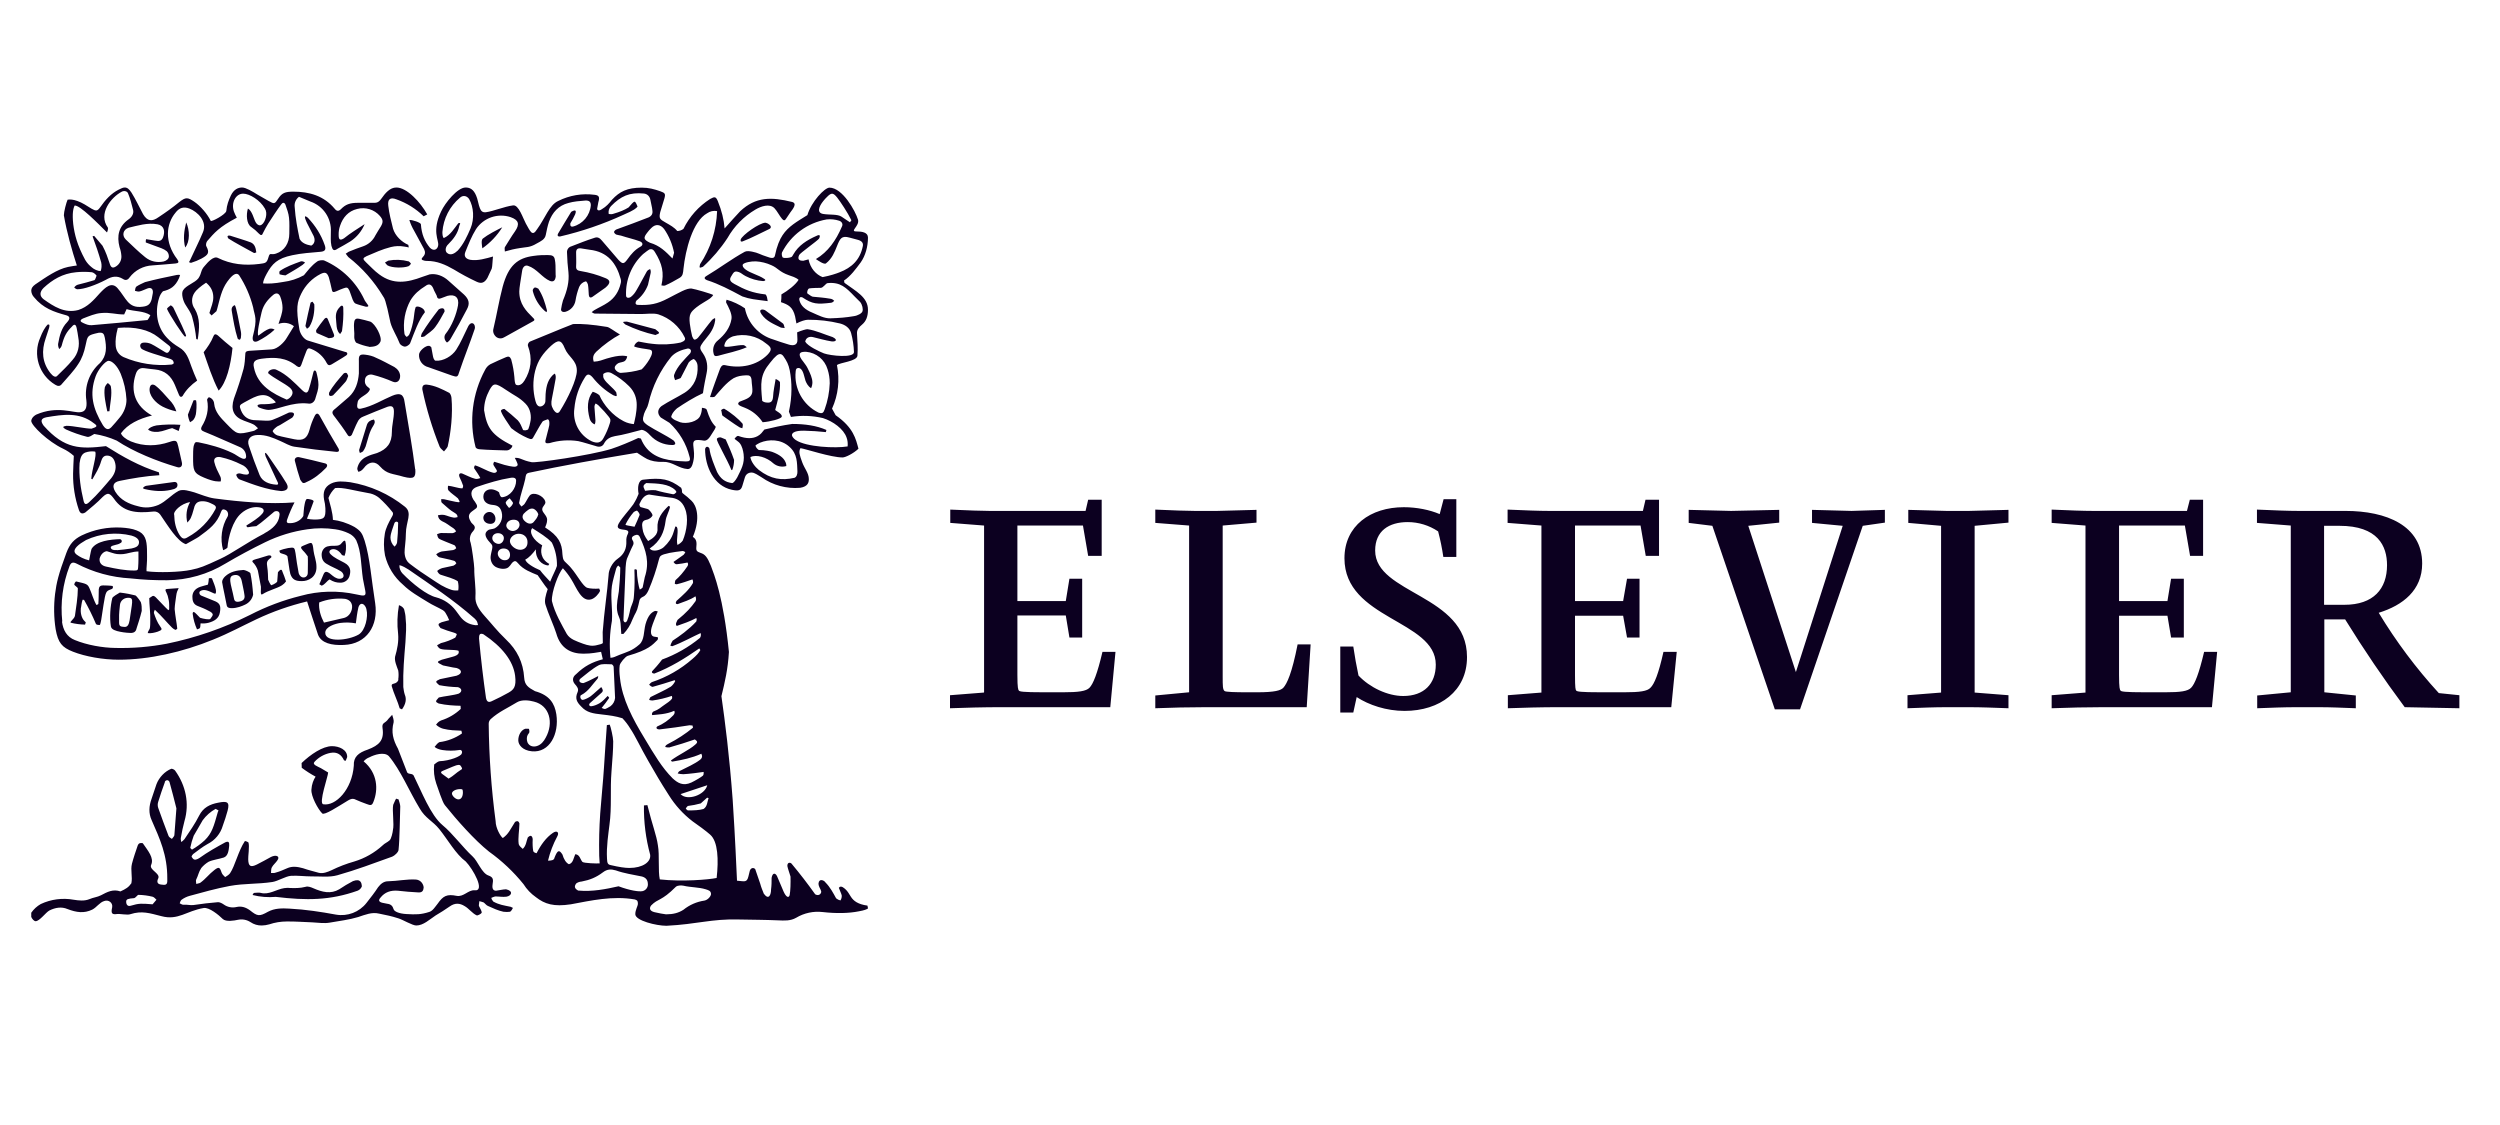 <svg width="160" height="72" viewBox="0 0 160 72" fill="none" xmlns="http://www.w3.org/2000/svg">
<path d="M16.92 34.132C17.493 33.83 17.825 33.463 17.88 33.032C17.973 32.648 17.622 32.684 17.539 32.758C17.216 33.014 16.8 33.408 16.403 33.674C16.217 33.686 16.032 33.71 15.849 33.747C15.803 33.729 15.748 33.655 15.775 33.628C16.135 33.399 16.532 33.17 16.791 32.868C16.957 32.675 16.883 32.501 16.561 32.465C16.2 32.41 15.775 32.556 15.443 32.849C14.88 33.326 14.612 34.379 14.557 35.048C14.437 35.158 14.4 35.158 14.28 35.213C14.075 34.48 14.182 33.694 14.575 33.042C14.63 32.904 14.593 32.684 14.39 32.62C14.27 32.575 14.215 32.602 14.16 32.73C13.883 33.518 13.402 33.857 12.728 34.352C12.664 34.407 12.054 34.736 11.898 34.828C11.362 34.663 10.762 33.674 10.254 32.932C10.154 32.79 9.983 32.715 9.811 32.739C8.703 32.859 7.881 32.776 7.291 31.915C7.023 31.558 6.903 31.494 6.571 31.805C6.201 32.19 5.831 32.483 5.462 32.795C5.268 32.913 5.13 32.877 5.047 32.63C4.793 31.887 4.668 31.106 4.677 30.321C4.677 29.991 4.714 29.497 4.724 29.176C4.514 28.986 4.278 28.829 4.022 28.709C3.089 28.269 2.009 27.243 2 26.94C2 26.867 2.055 26.683 2.314 26.537C3.671 25.941 4.724 26.445 5.13 26.381C5.472 26.354 5.582 26.106 5.527 25.621C5.392 24.731 5.719 23.834 6.395 23.239C6.856 22.753 6.82 22.213 6.709 21.618C6.653 21.343 6.589 21.269 6.312 21.297C5.573 21.462 5.61 21.48 5.472 22.121C5.388 22.534 5.241 22.955 5.01 23.294C4.714 23.761 4.317 24.155 3.967 24.567C3.847 24.732 3.708 24.732 3.533 24.622C2.493 23.999 2.084 22.696 2.582 21.59C2.702 21.27 2.877 20.93 3.071 20.756L3.163 20.793C3.163 20.848 3.163 20.921 3.145 20.976L2.923 21.654C2.646 22.451 2.693 23.202 3.228 23.88C3.403 24.1 3.56 24.164 3.653 24.063C3.994 23.724 4.345 23.403 4.641 23.037C5.01 22.625 5.111 22.121 5.01 21.599C4.983 21.4 4.949 21.201 4.908 21.004C4.853 20.72 4.733 20.738 4.594 20.912C4.262 21.242 4.105 21.508 3.948 22.122C3.918 22.209 3.863 22.285 3.791 22.342C3.739 22.243 3.713 22.133 3.717 22.021C3.81 21.471 3.939 20.985 4.29 20.628C4.52 20.381 4.465 20.243 4.244 20.179C3.45 19.96 2.766 19.74 2.166 19.008C2.066 18.896 2.008 18.754 2 18.605C2 18.449 2.083 18.33 2.259 18.202C2.96 17.725 3.662 17.231 4.354 17.084C4.631 17.029 4.779 17.011 4.918 16.992C4.604 16.022 4.271 14.858 4.087 13.777C4.087 13.557 4.244 12.953 4.327 12.779C4.484 12.76 4.668 12.76 4.945 12.861C5.268 12.971 5.564 13.173 5.859 13.356C6.146 13.521 6.229 13.521 6.413 13.264C6.736 12.797 7.106 12.384 7.595 12.137C7.761 12.055 7.872 12 7.983 12C8.14 12 8.26 12.092 8.417 12.33C8.685 12.76 8.915 13.255 9.155 13.704C9.432 14.171 9.728 14.199 10.153 13.896C10.623 13.585 11.048 13.282 11.482 12.926C11.888 12.614 11.999 12.614 12.442 12.916C12.839 13.191 13.273 13.695 13.486 14.134C13.532 14.217 14.455 13.722 14.483 13.502C14.52 13.108 14.63 12.824 14.778 12.504C14.972 12.11 15.249 12 15.498 12C15.729 12 16.163 12.256 16.486 12.458L17.188 12.861C17.558 13.063 17.576 13.063 17.798 12.724C18.047 12.339 18.258 12.266 18.776 12.266C19.792 12.266 20.715 12.522 21.416 13.356C21.546 13.521 21.666 13.539 21.823 13.383C22.109 13.09 22.377 12.98 22.913 12.98H23.853C24.066 12.98 24.205 12.998 24.399 12.724C24.657 12.357 24.953 12 25.369 12C26.033 12 26.901 12.925 27.344 13.722L27.114 13.842C26.62 13.359 26.027 12.99 25.376 12.76C24.97 12.595 24.795 12.76 24.85 13.173C24.905 13.658 25.035 14.153 25.155 14.638C25.293 15.088 25.69 15.481 26.133 15.673L26.161 15.838C26.087 15.82 25.995 15.792 25.884 15.783C25.596 15.73 25.3 15.739 25.016 15.811C24.462 15.948 23.955 16.186 23.456 16.397C23.206 16.517 23.206 16.58 23.419 16.782C23.696 17.038 23.954 17.332 24.269 17.56C25.164 18.23 26.05 18.092 27.039 17.716L27.499 17.56C27.915 17.487 28.359 17.652 28.7 17.964L29.697 18.852C30.011 19.154 30.085 19.42 29.882 19.796C29.552 20.435 29.205 21.064 28.839 21.683C28.785 21.782 28.705 21.864 28.608 21.921C28.488 21.829 28.377 21.601 28.497 21.399C28.94 20.849 29.217 20.079 29.31 19.557C29.402 19.044 29.125 18.807 28.636 18.935L28.22 19.09C28.045 19.154 27.98 19.09 27.943 18.907C27.878 18.751 27.795 18.651 27.74 18.486C27.63 18.211 27.463 18.119 27.232 18.302C26.817 18.559 26.522 18.815 26.272 19.218C25.916 19.869 25.78 20.618 25.884 21.353C25.894 21.445 25.967 21.509 26.023 21.563C26.103 21.524 26.168 21.46 26.207 21.38C26.337 21.06 26.42 20.74 26.475 20.391C26.503 20.199 26.53 19.851 26.595 19.677C26.641 19.585 26.789 19.622 26.872 19.649C27.084 19.731 27.167 19.832 27.195 19.979C26.78 20.501 26.521 21.279 26.245 21.976C26.198 22.067 26.023 22.186 25.912 22.186C25.782 22.177 25.607 22.067 25.57 21.957C25.404 21.517 25.109 21.087 24.989 20.647C24.684 19.154 24.592 19.072 24.527 18.98C23.945 18.007 23.187 17.15 22.293 16.452C22.219 16.379 22.182 16.296 22.126 16.232C22.21 16.196 22.274 16.122 22.357 16.095C22.643 15.975 22.939 15.865 23.234 15.765C23.583 15.646 23.869 15.392 24.028 15.06C24.13 14.867 24.268 14.675 24.379 14.483C24.536 14.208 24.518 14.061 24.315 13.823C23.955 13.406 23.387 13.232 22.855 13.374C22.293 13.511 21.942 13.914 21.766 14.446C21.698 14.637 21.667 14.839 21.674 15.041C21.674 15.344 21.766 15.408 22.016 15.252C22.431 14.913 22.893 14.638 23.336 14.345C23.151 14.794 22.836 15.177 22.431 15.445C22.154 15.618 21.877 15.765 21.601 15.921C21.369 16.086 21.286 16.012 21.212 15.737C21.148 15.444 21.175 15.142 21.175 14.849C21.226 13.978 20.69 13.18 19.865 12.898L19.135 12.595C18.937 12.742 18.831 12.983 18.858 13.228C18.913 14.024 19.033 14.602 19.172 15.279C19.302 15.554 19.606 15.664 19.92 15.719C20.104 15.628 20.252 15.371 20.003 14.968L19.643 14.263C19.606 14.171 19.56 14.089 19.532 13.988C19.522 13.951 19.504 13.888 19.532 13.841C19.578 13.86 19.624 13.86 19.717 13.951C20.178 14.446 20.547 15.005 20.787 15.701C20.88 15.976 20.797 16.086 20.529 16.113C19.919 16.168 19.301 16.205 18.71 16.333C17.74 16.534 17.418 16.883 17.067 17.523C16.919 17.799 16.845 17.973 16.836 18.138C17.178 18.165 17.566 18.147 18.119 18.046C18.586 17.989 19.037 17.843 19.449 17.616C19.707 17.313 19.911 17.011 20.299 16.736C20.409 16.654 20.668 16.626 20.769 16.681C21.886 17.172 22.788 18.05 23.309 19.154C23.345 19.264 23.456 19.374 23.511 19.466C23.622 19.594 23.576 19.64 23.419 19.631C23.197 19.567 22.957 19.511 22.754 19.429C22.671 19.393 22.607 19.264 22.57 19.173L22.366 18.605C22.256 18.375 22.2 18.375 21.969 18.458C21.849 18.504 21.72 18.55 21.526 18.641C21.36 18.706 21.277 18.733 21.24 18.55C21.185 18.275 21.11 18 21.046 17.753C20.936 17.451 20.816 17.386 20.52 17.533C19.982 17.805 19.548 18.246 19.283 18.788C19.024 19.319 18.923 19.686 19.163 21.096C19.218 21.371 19.44 21.71 19.698 21.793L22.098 22.525C22.218 22.525 22.293 22.663 22.145 22.755C21.849 22.956 21.526 23.13 21.222 23.322C21.065 23.414 20.982 23.368 20.908 23.231C20.7 22.821 20.348 22.501 19.92 22.333C19.763 22.26 19.68 22.287 19.615 22.453C19.505 22.709 19.385 23.084 19.283 23.35C19.227 23.487 19.163 23.542 19.006 23.441C18.323 22.874 17.602 22.846 16.762 22.956C16.347 23.011 16.152 23.121 16.254 23.533C16.485 24.678 17.492 25.209 18.35 25.576C18.471 25.534 18.576 25.453 18.646 25.346C18.775 25.164 18.738 24.98 18.553 24.816C18.221 24.532 17.519 24.202 17.168 23.89C17.113 23.707 17.51 23.542 17.722 23.68C18.35 23.964 18.83 24.477 19.329 24.962C19.587 25.209 19.707 25.182 19.791 24.825C19.883 24.55 19.975 24.129 20.058 23.817C20.104 23.652 20.206 23.707 20.243 23.807C20.308 24.047 20.381 24.357 20.381 24.632C20.381 24.926 20.28 25.182 20.197 25.457C20.141 25.732 19.929 25.878 19.698 25.823C18.636 25.723 17.833 26.217 17.178 26.235C17.03 26.235 16.716 26.144 16.559 26.071C16.329 25.887 16.669 25.869 16.744 25.869C17.021 25.869 17.436 25.869 17.658 25.749C17.576 25.647 17.48 25.558 17.372 25.484C16.781 25.008 16.116 25.512 15.608 25.768C15.322 25.924 15.303 25.961 15.423 26.263C15.608 26.721 15.94 26.895 16.393 26.895C16.651 26.895 16.901 26.932 17.168 26.922C17.296 26.918 17.422 26.887 17.538 26.831C17.879 26.703 18.184 26.538 18.498 26.401C18.886 26.345 18.876 26.538 18.701 26.731L17.916 27.206C17.833 27.252 17.741 27.28 17.686 27.335C17.575 27.417 17.436 27.555 17.455 27.61C17.51 27.71 17.621 27.82 17.75 27.866C18.12 27.976 18.489 28.031 18.84 28.113C19.412 28.223 19.652 28.068 19.809 27.509C19.886 27.201 19.998 26.903 20.141 26.62C20.234 26.437 20.344 26.419 20.455 26.602C20.843 27.316 21.249 28.012 21.665 28.709C21.739 28.865 21.665 28.938 21.517 28.919C20.622 28.832 19.729 28.721 18.84 28.589C18.535 28.544 18.24 28.352 17.935 28.223C17.473 28.013 17.011 27.82 16.485 27.839C16.033 27.848 15.775 28.113 15.931 28.544C16.138 29.171 16.366 29.792 16.614 30.404C16.79 30.824 17.205 30.981 17.658 31.017C17.87 31.045 17.796 30.898 17.741 30.797L17.002 29.213C16.91 28.947 16.984 28.91 17.132 29.13C17.538 29.735 17.962 30.312 18.332 30.926C18.553 31.31 18.276 31.42 17.999 31.429C17.067 31.338 16.217 31.017 15.322 30.679C15.23 30.642 15.1 30.449 15.128 30.367C15.294 30.211 15.498 30.367 15.682 30.367C15.894 30.403 15.987 30.312 15.904 30.147C15.81 29.958 15.648 29.811 15.451 29.735C15.03 29.52 14.583 29.36 14.121 29.258C13.845 29.203 13.66 29.323 13.715 29.57C13.789 29.89 13.937 30.174 14.103 30.504C14.149 30.596 14.149 30.724 14.122 30.816C13.955 30.806 13.752 30.862 13.06 30.568C12.367 30.284 12.358 30.092 12.358 29.249C12.358 29.066 12.358 28.709 12.395 28.544C12.469 28.314 12.487 28.269 12.7 28.306C13.42 28.452 14.15 28.645 14.86 28.984C15.073 29.075 15.276 29.258 15.497 29.341C15.682 29.405 15.774 29.341 15.747 29.158C15.729 28.912 15.57 28.698 15.34 28.608C14.583 28.288 13.826 27.93 13.07 27.628C12.884 27.555 12.82 27.472 12.921 27.28C13.226 26.785 13.383 26.208 13.254 25.585C13.254 25.539 13.309 25.475 13.364 25.42C13.558 25.471 13.696 25.642 13.706 25.842C13.762 26.372 14.122 26.739 14.472 27.097C15.183 27.829 15.183 27.829 16.181 27.591C16.31 27.573 16.402 27.481 16.513 27.408C16.421 27.335 16.328 27.206 16.199 27.152C16.014 27.06 15.811 27.005 15.609 26.922C14.943 26.675 14.749 26.208 14.971 25.512C15.204 24.882 15.411 24.244 15.59 23.597C15.663 23.295 15.682 22.974 15.7 22.654C15.7 22.47 15.839 22.47 15.95 22.452L17.4 22.361C17.769 22.333 18.184 21.903 18.332 21.655L18.812 20.877C18.531 20.658 18.156 20.602 17.824 20.73C17.934 20.373 18.082 20.034 18.082 19.695C18.082 19.475 18.027 19.209 17.935 18.98C17.842 18.76 17.685 18.724 17.501 18.861C17.15 19.154 16.855 19.502 16.744 19.979C16.633 20.455 16.43 21.325 16.531 21.481C16.753 21.316 17.048 21.096 17.242 21.041C17.356 21.013 17.476 21.033 17.575 21.096C17.252 21.399 16.864 21.646 16.504 21.829C16.236 21.949 16.134 21.793 16.181 21.536C16.494 20.346 16.301 20.254 16.199 19.667C16.015 18.938 15.712 18.245 15.303 17.615C15.174 17.451 14.971 17.505 14.694 17.835C14.251 18.367 14.14 18.815 13.909 19.731L13.854 19.915L13.54 20.19L13.401 20.034C13.521 19.612 13.651 19.365 13.651 19.026C13.651 18.614 13.466 18.321 13.189 18.092C12.847 18.312 12.534 18.586 12.45 18.733C12.233 19.05 12.241 19.468 12.469 19.777C12.819 20.391 12.764 21.005 12.654 21.728L12.561 21.701C12.516 21.23 12.43 20.765 12.303 20.309C12.229 20.015 12.035 19.769 11.878 19.512C11.721 19.282 11.583 18.788 11.712 18.586C11.897 18.266 12.478 18.101 12.7 17.808C12.93 17.46 12.82 17.313 13.115 17.002C13.291 16.791 13.669 16.36 13.946 16.507C14.777 16.919 15.663 17.011 16.596 16.892C16.993 16.837 17.076 16.846 17.186 16.452C17.279 16.122 17.326 16.342 17.658 16.232C18.221 16.049 18.516 15.545 18.516 14.95C18.516 14.62 18.535 14.281 18.498 13.942C18.47 13.649 18.359 13.365 18.268 13.099C18.193 12.925 18.073 12.962 17.99 13.09C17.76 13.392 17.372 13.988 17.16 14.318C17.04 14.51 16.938 14.702 16.836 14.904C16.781 15.06 16.706 15.096 16.568 14.95C16.421 14.792 16.257 14.651 16.079 14.528C15.774 14.336 15.747 13.731 15.867 13.347C15.996 13.42 16.088 13.567 16.171 13.759C16.282 14.015 16.337 14.309 16.541 14.4C16.808 14.537 17.076 13.988 17.039 13.612C17.032 13.514 17 13.42 16.947 13.337C16.651 12.815 15.977 12.394 15.562 12.394C15.082 12.394 14.777 12.98 14.971 13.539C15.026 13.686 15.081 13.795 15.156 13.933C14.02 14.528 13.716 14.903 13.263 15.426C13.208 15.49 13.153 15.673 13.208 15.765C13.42 16.168 13.337 16.305 12.903 16.544C12.691 16.656 12.468 16.748 12.238 16.818C12.21 16.837 12.155 16.791 12.1 16.782C12.11 16.742 12.129 16.704 12.155 16.672C12.432 16.058 12.737 15.472 12.995 14.849C13.272 14.18 12.663 13.557 12.118 13.347C11.758 13.209 11.472 13.292 11.232 13.612C10.632 14.327 10.502 15.49 11.342 16.589C11.472 16.773 11.435 16.846 11.222 16.864C10.742 16.901 10.262 16.956 9.764 16.984C9.18 17.008 8.637 17.294 8.287 17.762C8.176 17.927 8.028 17.963 7.871 17.854C7.492 17.624 7.169 17.68 6.772 17.909C6.126 18.247 5.369 18.513 4.953 18.513C4.889 18.513 4.806 18.458 4.75 18.403C4.802 18.316 4.884 18.25 4.981 18.22C5.378 18.128 5.701 18.028 6.052 17.927C6.117 17.863 6.145 17.707 6.182 17.643C6.117 17.551 5.978 17.433 5.877 17.423C5.542 17.389 5.205 17.389 4.87 17.423C3.993 17.505 3.347 17.909 2.793 18.422C2.534 18.678 2.516 18.944 2.793 19.154C3.439 19.612 4.132 20.07 5.009 19.841C5.619 19.649 5.997 19.201 6.394 18.761C6.726 18.412 7.132 18.001 7.52 18.44C8.083 19.081 8.194 19.75 9.117 19.63C9.468 19.594 9.616 19.475 9.708 19.145L9.782 18.751C9.81 18.495 9.672 18.367 9.422 18.467C9.256 18.522 9.108 18.614 8.942 18.651C8.85 18.678 8.748 18.641 8.637 18.614C8.647 18.522 8.665 18.394 8.73 18.339C8.896 18.229 9.099 18.138 9.284 18.055C9.976 17.872 10.632 17.735 11.314 17.597C11.384 17.584 11.457 17.584 11.527 17.597L11.463 17.789C11.213 18.357 10.881 18.531 10.429 18.641C10.311 18.765 10.226 18.916 10.179 19.081C9.893 19.997 10.059 20.95 10.678 21.609C10.899 21.857 11.176 22.059 11.463 22.232C11.943 22.507 12.072 22.965 12.247 23.451C12.358 23.753 12.478 24.055 12.617 24.358C12.229 24.632 11.906 24.953 11.684 25.347C11.592 25.438 11.518 25.402 11.463 25.292L11.195 24.642C10.955 24.064 10.549 23.698 9.902 23.643C9.672 23.625 9.441 23.588 9.219 23.561C8.951 23.533 8.776 23.652 8.684 23.954C8.324 25.054 8.665 26.006 9.727 26.593C8.877 26.803 8.176 27.143 7.742 27.729C7.788 27.894 8.046 28.113 8.379 28.251C9.209 28.59 10.059 28.553 10.844 28.287C11.306 28.123 11.324 28.232 11.407 28.562L11.638 29.588C11.693 29.836 11.555 29.973 11.324 29.891C10.059 29.524 8.554 28.919 7.464 28.196C7.008 27.994 6.527 27.852 6.034 27.774C5.868 27.866 5.729 27.985 5.581 27.958C5.112 27.84 4.655 27.68 4.215 27.481C3.993 27.353 3.984 27.289 4.261 27.252C4.686 27.252 5.461 27.435 5.858 27.435C6.246 27.316 6.246 27.252 6.006 27.087C5.074 26.355 4.021 26.529 2.978 26.703C2.608 26.776 2.581 26.95 2.793 27.243C4.141 28.755 5.138 28.745 6.782 28.553C7.852 29.231 8.924 29.836 10.17 30.229L10.198 30.413C9.302 30.468 8.462 30.614 7.649 30.779C7.243 30.862 7.16 31.109 7.382 31.475C7.714 32.007 8.24 32.254 8.84 32.4C9.274 32.529 9.708 32.492 10.133 32.318C10.632 32.089 10.955 31.677 11.426 31.42C11.703 31.274 12.164 31.439 12.441 31.512C12.866 31.649 13.272 31.832 13.706 31.897C15.423 32.126 17.252 32.281 18.849 32.153C18.67 32.499 18.515 32.857 18.387 33.225C18.304 33.445 18.377 33.5 18.609 33.481C18.941 33.472 19.273 33.28 19.412 33.023C19.44 32.767 19.44 32.538 19.495 32.281C19.523 32.144 19.56 31.951 19.652 31.933C19.717 31.924 20.114 31.988 20.068 32.098C19.929 32.501 19.809 32.804 19.643 33.198C19.791 33.225 19.947 33.252 20.104 33.252C20.751 33.252 20.852 33.161 20.824 32.52C20.815 32.338 20.787 32.157 20.741 31.98C20.658 31.503 20.76 31.173 21.175 30.953C21.582 30.752 22.006 30.816 22.413 30.862C23.694 31.076 24.899 31.616 25.912 32.428C26.42 32.831 25.976 33.39 25.976 34.15C25.976 34.626 25.884 35.121 25.893 35.369C25.912 35.762 26.078 35.973 26.226 36.083C26.669 36.422 27.158 36.761 27.629 37.063C28.109 37.375 28.349 37.567 28.922 37.759C29.051 37.796 29.217 37.796 29.328 37.787C29.358 37.592 29.349 37.392 29.3 37.201C29.023 37.017 28.636 36.926 28.192 36.779C28.109 36.752 28.026 36.642 27.98 36.541C28.073 36.456 28.183 36.394 28.303 36.358L29.023 36.202C29.099 36.169 29.163 36.115 29.208 36.046C29.171 35.982 29.116 35.9 29.06 35.891C28.765 35.799 28.377 35.735 28.128 35.671C28.035 35.643 27.989 35.561 27.915 35.478C28.017 35.392 28.137 35.329 28.266 35.295L29.005 35.204C29.08 35.184 29.148 35.142 29.199 35.084C29.171 35.011 29.134 34.92 29.079 34.892C28.922 34.819 28.165 34.544 28.082 34.462C28.017 34.397 27.998 34.306 27.971 34.187C28.081 34.141 28.22 34.095 28.321 34.114L28.941 34.123C29.035 34.114 29.123 34.071 29.189 34.003C29.149 33.927 29.093 33.861 29.023 33.811C28.728 33.628 28.617 33.5 28.285 33.353C28.128 33.262 28.054 33.17 28.026 32.978C28.136 32.95 28.303 32.932 28.442 32.959C28.663 33.014 28.783 33.088 29.023 33.124C29.088 33.142 29.208 33.115 29.282 33.097C29.286 33.029 29.262 32.963 29.217 32.913C29.125 32.822 29.005 32.776 28.894 32.693C28.728 32.583 28.442 32.309 28.275 32.171C28.22 32.126 28.248 31.988 28.239 31.942L28.423 31.952C28.645 31.997 28.977 32.089 29.162 32.117C29.494 32.181 29.448 32.135 29.309 31.897C29.106 31.713 28.894 31.594 28.7 31.384C28.645 31.31 28.663 31.191 28.672 31.091C28.986 31.109 29.309 31.255 29.596 31.255C29.623 31.2 29.642 31.164 29.642 31.091C29.577 30.903 29.5 30.719 29.412 30.541C29.328 30.331 29.439 30.248 29.596 30.311C29.817 30.403 30.168 30.587 30.408 30.641C30.501 30.669 30.621 30.641 30.741 30.596C30.63 30.376 30.501 30.202 30.353 29.982C30.325 29.927 30.353 29.845 30.399 29.781C30.778 29.891 31.165 30.147 31.507 30.239C31.664 30.303 31.765 30.239 31.802 30.165C31.83 30.074 31.553 29.799 31.572 29.689C31.581 29.616 31.599 29.597 31.636 29.552L32.282 29.753C32.753 29.873 33.022 29.918 33.095 29.808C33.187 29.781 33.085 29.561 32.947 29.304C33.317 29.277 33.363 29.451 34.018 29.579C34.268 29.643 37.73 29.158 39.133 28.727C39.687 28.544 40.333 28.269 40.85 28.031L41.017 28.068C41.414 29.075 42.254 29.387 43.112 29.478C43.362 29.506 43.63 29.524 43.897 29.533C44.147 29.533 44.202 29.469 44.128 29.222C43.92 28.392 43.474 27.64 42.845 27.06L42.291 26.721C42.051 26.474 42.078 26.19 42.337 25.988C42.78 25.695 43.371 25.411 43.814 25.136C44.46 24.724 44.682 24.092 44.645 23.423C44.641 23.244 44.551 23.077 44.405 22.974C44.275 23.017 44.16 23.097 44.073 23.204C43.897 23.57 43.722 23.872 43.565 24.193C43.445 24.257 43.315 24.284 43.205 24.33C43.177 24.22 43.112 24.11 43.14 24C43.334 23.432 43.842 22.974 44.174 22.608C44.313 22.378 44.11 22.288 44.008 22.306C43.638 22.388 43.232 22.526 42.956 22.836C42.247 23.71 41.747 24.735 41.496 25.832C41.432 26.116 41.312 26.217 41.22 26.482C41.1 26.886 41.109 26.977 41.46 27.225C41.968 27.555 42.632 27.857 43.112 28.195C43.306 28.407 43.205 28.489 43.002 28.48C42.476 28.474 41.975 28.252 41.617 27.866C41.432 27.664 41.275 27.536 41.063 27.509C40.564 27.637 39.872 27.839 39.355 27.912C39.059 27.967 38.828 28.086 38.672 28.361C38.57 28.59 38.358 28.636 38.118 28.544C37.748 28.444 37.378 28.314 37.01 28.232C36.392 28.137 35.761 28.181 35.163 28.361C34.913 28.397 34.858 28.342 34.933 28.104C34.997 27.802 35.098 27.509 35.153 27.216C35.163 27.087 35.182 26.895 35.062 26.831C34.942 26.886 34.766 26.913 34.711 26.996C34.517 27.28 34.369 27.582 34.184 27.894C34.064 28.141 34.018 28.141 33.76 28.031C33.386 27.866 33.035 27.654 32.716 27.399C32.467 27.005 32.199 26.675 32.07 26.336C32.024 26.245 32.162 26.171 32.282 26.171C32.559 26.391 32.892 26.666 33.142 26.904C33.307 27.087 33.362 27.271 33.473 27.509C33.501 27.564 33.769 27.555 33.815 27.454C33.869 27.318 33.909 27.176 33.935 27.032C34.027 26.666 33.963 26.162 33.63 25.832C33.224 25.42 32.947 25.338 32.384 24.953C31.682 24.477 31.581 24.504 31.322 24.971C31.119 25.356 30.981 25.777 30.981 26.254C31.165 27.371 31.433 27.829 32.799 28.526C32.781 28.596 32.743 28.66 32.689 28.709C32.596 28.782 32.55 28.828 32.393 28.828C31.913 28.81 31.239 28.8 30.713 28.755C30.565 28.745 30.473 28.7 30.436 28.617C30.008 26.95 30.226 25.184 31.046 23.671C31.118 23.521 31.234 23.396 31.378 23.313C31.664 23.167 32.116 22.974 32.393 22.855C32.559 22.782 32.643 22.837 32.716 23.002C32.836 23.442 32.883 23.753 32.92 24.129C32.938 24.358 32.947 24.587 33.04 24.632C33.261 24.724 33.455 24.541 33.566 24.358C33.981 23.688 34.092 22.938 33.787 22.132C33.76 22.058 33.824 21.912 33.907 21.866C34.849 21.49 35.727 21.106 36.677 20.739C37.213 20.712 37.896 20.767 38.847 20.922C39.004 20.941 39.337 21.215 39.677 21.408C39.244 21.628 38.607 22.086 38.164 22.508C38.044 22.635 37.887 22.8 37.998 23.148C38.367 23.13 38.551 23.029 38.828 22.947C39.253 22.827 39.521 22.764 39.863 22.764C39.956 22.769 40.048 22.781 40.14 22.8C40.128 22.906 40.082 23.006 40.01 23.084C39.89 23.194 39.696 23.176 39.558 23.249C39.419 23.341 39.281 23.479 39.373 23.643C39.438 23.753 39.623 23.881 39.752 23.863C40.195 23.835 40.602 23.78 41.062 23.643C41.266 23.478 42.042 22.47 41.598 22.379C41.349 22.324 40.814 22.287 40.583 22.169C40.62 22.027 40.723 21.911 40.86 21.857C41.1 21.893 41.377 21.967 41.746 22.003C42.353 22.077 42.968 22.049 43.565 21.921C43.815 21.829 43.897 21.738 43.815 21.581C43.474 20.883 42.864 20.354 42.125 20.116C41.792 20.025 41.385 20.098 41.045 20.098L38.071 20.07C38.007 20.07 37.933 20.015 37.868 19.979C37.924 19.933 37.979 19.879 38.034 19.851C38.311 19.686 38.634 19.548 38.912 19.356C39.336 19.072 39.604 18.66 39.724 18.138C39.751 18.045 39.751 17.947 39.724 17.854C39.447 16.846 38.894 16.114 37.739 15.984L37.167 15.894C36.954 15.874 36.871 15.967 36.871 16.159C36.871 16.516 36.89 16.709 36.871 17.075C36.871 17.258 36.963 17.322 37.176 17.35C37.715 17.439 38.241 17.59 38.746 17.799C39.05 17.918 39.115 18.101 38.746 18.412L37.914 19C37.767 19.091 37.702 19.018 37.684 18.88C37.665 18.66 37.665 18.423 37.628 18.212C37.608 18.133 37.566 18.06 37.508 18.002C37.308 18.042 37.142 18.18 37.065 18.368C36.955 18.661 36.88 18.936 36.835 19.22C36.783 19.568 36.534 19.854 36.197 19.952C36.031 19.998 35.883 19.934 35.911 19.778C35.939 19.595 35.976 19.412 36.031 19.228C36.299 18.588 36.437 18.038 36.381 17.433C36.331 17.013 36.299 16.592 36.289 16.169C36.27 15.985 36.387 15.814 36.566 15.766C37.065 15.574 37.536 15.381 38.062 15.216C38.238 15.152 38.385 15.226 38.524 15.4L39.576 16.627C39.853 16.92 39.927 16.911 40.167 16.581C40.389 16.27 40.629 15.986 40.98 15.793C41.164 15.702 41.164 15.528 40.952 15.445C40.555 15.299 40.158 15.216 39.742 15.079C39.65 15.051 39.549 15.051 39.447 15.015C39.382 14.987 39.299 14.905 39.299 14.85C39.299 14.795 39.382 14.713 39.447 14.685C40.204 14.419 40.832 14.172 41.506 13.915C41.691 13.833 41.783 13.687 41.756 13.495C41.736 13.247 41.663 13.036 41.626 12.798C41.589 12.578 41.441 12.413 41.211 12.386C40.287 12.294 39.733 12.551 39.105 13.192C38.976 13.326 38.921 13.514 38.958 13.696C39.068 13.714 39.161 13.714 39.244 13.686C39.687 13.558 39.983 13.43 40.232 13.274C40.398 13.091 40.527 12.908 40.62 12.908C40.675 12.908 40.777 13.137 40.804 13.219C40.712 13.329 40.62 13.439 39.89 13.751C38.592 14.347 37.237 14.81 35.846 15.134C35.662 15.152 35.671 15.034 35.717 14.951C35.976 14.501 36.271 14.035 36.557 13.558C36.834 13.393 36.908 13.467 36.807 13.723C36.718 13.919 36.616 14.109 36.502 14.291C36.474 14.474 36.557 14.521 36.668 14.501C37.3 14.335 37.759 13.788 37.813 13.137C37.813 12.907 37.703 12.825 37.462 12.835C37.112 12.862 36.723 12.89 36.382 12.99C35.735 13.155 35.348 13.604 35.135 14.19C35.043 14.465 34.988 14.74 34.932 15.024C34.877 15.326 34.618 15.436 34.351 15.583C33.898 15.858 33.667 15.803 33.28 15.876C32.952 15.924 32.627 15.998 32.31 16.096C32.31 15.986 32.282 15.886 32.31 15.821C32.532 15.473 32.726 15.134 32.956 14.813C33.28 14.346 33.196 14.08 32.679 13.897C31.852 13.623 30.943 13.939 30.464 14.667C30.187 15.107 29.984 15.629 29.79 16.105C29.67 16.389 29.79 16.563 30.094 16.627C30.565 16.71 31.128 16.535 31.554 16.417C31.525 16.554 31.516 17.085 31.47 17.195L31.193 17.79C31.018 18.084 30.823 18.184 30.501 18.029C30.003 17.797 29.519 17.537 29.051 17.25C28.497 16.93 27.961 16.7 27.343 16.7C27.281 16.701 27.219 16.695 27.158 16.682C26.955 16.636 26.946 16.572 27.066 16.444C27.223 16.288 27.232 16.132 27.14 15.94L26.503 14.767C26.375 14.551 26.272 14.32 26.198 14.08C26.355 14.053 26.937 14.245 26.937 14.355C26.983 14.997 27.177 15.455 27.518 15.858C27.777 16.114 28.017 15.949 28.045 15.693C28.091 15.353 27.629 14.804 28.229 13.54C28.49 12.971 29.283 12 29.8 12C30.077 12 30.308 12.12 30.474 12.522C30.566 12.705 30.631 13.145 30.714 13.328C30.788 13.511 30.88 13.603 31.084 13.585C31.582 13.521 32.274 13.218 32.837 13.145C33.197 13.09 33.474 13.979 33.65 14.299C33.927 14.776 34.056 15.188 34.37 14.675C34.906 13.942 35.155 13.118 35.727 12.861C36.446 12.5 37.256 12.363 38.054 12.467C38.304 12.495 38.377 12.587 38.322 12.834C38.275 12.98 38.266 13.136 38.229 13.292C38.174 13.466 38.331 13.53 38.525 13.383C38.793 13.228 38.986 13.017 39.171 12.779C39.651 12.266 40.131 12.009 41.073 12.009C41.516 12.009 41.858 12.101 42.255 12.239C42.559 12.349 42.605 12.394 42.523 12.696L42.255 13.576C42.162 13.979 42.227 14.034 42.587 14.236C42.901 14.418 43.15 14.546 43.344 14.785C43.488 14.784 43.628 14.736 43.741 14.647C44.124 13.864 44.715 13.202 45.45 12.733C45.746 12.568 45.82 12.586 45.94 12.87C46.189 13.493 46.327 14.034 46.374 14.62C46.706 14.235 47.094 13.823 47.371 13.52C48.368 12.586 49.356 12.595 50.695 12.925C51.027 13.017 50.768 13.347 50.575 13.603L50.316 13.988C50.233 14.125 50.168 14.134 50.057 14.015C49.891 13.823 49.725 13.484 49.559 13.319C49.254 13.017 48.719 13.191 48.349 13.411C47.603 13.851 46.985 14.48 46.559 15.234C46.115 15.911 45.587 16.529 44.989 17.074C44.749 17.167 44.749 17.157 44.804 16.91C45.477 15.901 45.854 14.723 45.894 13.511C45.671 13.468 45.441 13.518 45.256 13.649C44.333 14.162 43.872 15.985 43.742 17.203C43.715 17.46 43.715 17.661 43.484 17.789C43.096 18.009 42.948 18.101 42.56 18.275C42.468 18.293 42.413 18.275 42.33 18.265C42.514 17.46 42.385 16.892 41.914 16.131C41.831 15.985 41.73 15.911 41.554 15.967C41.462 16.021 41.369 16.095 41.157 16.26C40.426 16.942 40.029 17.908 40.067 18.907C40.067 19.09 40.252 19.09 40.382 18.999C40.548 18.861 40.631 18.751 40.732 18.577C40.963 18.193 41.157 17.789 41.379 17.405C41.416 17.313 41.526 17.249 41.609 17.222C41.65 17.307 41.659 17.404 41.637 17.496L41.471 18.229C41.323 18.627 41.067 18.976 40.732 19.237C40.668 19.328 40.622 19.493 40.806 19.512C41.6 19.548 42.062 19.457 42.746 19.099C43.466 18.733 43.946 18.431 44.259 18.467C44.472 18.495 45.552 18.807 45.644 18.88C45.589 18.99 45.506 19.026 45.441 19.1C45.331 19.191 44.804 19.475 44.573 19.667C44.203 19.97 44.075 20.107 44.149 20.721C44.185 20.996 44.232 21.252 44.296 21.518C44.324 21.6 44.389 21.719 44.444 21.738C44.536 21.738 44.629 21.664 44.684 21.6C44.989 21.234 45.274 20.83 45.58 20.464C45.635 20.418 45.697 20.381 45.764 20.354C45.764 20.428 45.783 20.492 45.764 20.538C45.7 20.986 45.469 21.325 45.192 21.655L45.007 21.885C44.767 22.223 44.749 22.278 44.989 22.617C45.266 23.02 45.312 23.469 45.219 23.9C45.155 24.22 45.053 24.696 44.989 25.164C44.407 25.429 43.816 25.804 43.327 26.134C43.013 26.41 42.957 26.629 42.957 26.694C43.105 26.877 43.244 26.904 43.53 27.024C43.936 27.152 44.693 26.996 44.832 26.565C44.878 26.465 44.924 26.272 44.924 26.098C45.072 26.126 45.201 26.126 45.238 26.245C45.386 26.703 45.515 27.015 45.81 27.316C45.773 27.436 45.718 27.527 45.589 27.719C45.413 28.003 45.266 28.251 45.016 28.196C44.924 28.186 44.823 28.159 44.712 28.159C44.527 28.159 44.342 28.159 44.37 28.489C44.407 28.91 44.462 29.103 44.37 29.533C44.315 29.771 44.24 30.028 44 30.019C43.42 29.973 43.04 29.552 42.477 29.561C41.997 29.579 41.665 29.497 41.416 29.378C41.12 29.222 40.908 29.057 40.769 28.974C38.433 29.359 35.858 29.826 33.854 30.257C33.642 30.303 33.651 30.44 33.614 30.66C33.504 31.164 33.309 31.658 33.226 32.162C33.208 32.245 33.319 32.346 33.374 32.419C33.429 32.364 33.512 32.327 33.568 32.254C33.688 32.08 33.771 31.878 33.909 31.704C34.149 31.448 34.777 31.723 34.889 32.071C34.98 32.281 34.685 32.382 34.703 32.621C34.722 32.821 35.017 33.005 35.017 33.261C35.017 33.491 34.925 33.637 34.888 33.756C35.756 34.306 35.968 34.764 35.996 35.478C36.024 35.698 36.024 35.808 36.144 35.936C36.264 36.056 36.458 36.23 36.541 36.34C36.947 36.807 37.316 37.549 37.593 37.622C37.732 37.668 38.083 37.695 38.35 37.668L38.406 37.814C38.313 38.025 38.073 38.282 37.852 38.354C37.215 38.556 36.901 37.613 36.559 37.072C36.404 36.82 36.225 36.584 36.024 36.367C35.747 36.669 35.285 37.887 35.322 38.465C35.507 39.243 35.968 40.013 36.273 40.572C36.485 40.92 36.901 41.039 37.307 41.195C37.649 41.314 37.897 41.378 38.249 41.277C38.433 41.231 38.499 41.222 38.581 41.158L38.571 40.453C38.664 39.17 38.867 37.888 38.951 36.788C38.951 36.495 39.172 36.001 39.551 35.744C39.948 35.469 40.105 35.103 40.086 34.636C40.074 34.478 40.106 34.319 40.178 34.178C40.308 33.921 40.058 33.921 39.809 33.885C39.532 33.839 39.468 33.738 39.606 33.491C39.865 33.061 40.234 32.694 40.529 32.281C40.714 31.988 40.806 31.778 40.871 31.604C40.797 31.246 40.825 30.715 41.185 30.697C42.357 30.559 42.847 30.66 43.595 31.219C43.637 31.304 43.656 31.399 43.65 31.494C43.65 31.585 43.862 31.658 44.26 32.052C44.564 32.336 44.86 33.133 44.342 34.361C44.601 34.517 44.592 34.755 44.564 35.03C44.546 35.268 44.619 35.304 44.841 35.387C45.118 35.478 45.266 35.643 45.497 36.211C45.7 36.761 46.3 38.199 46.651 41.726C46.586 42.834 46.392 43.65 46.171 44.556C46.411 46.251 46.678 48.331 46.891 51.18C47.066 53.873 47.112 55.256 47.168 56.364C47.648 56.401 47.795 56.502 47.897 56.099L47.989 55.723C48.082 55.458 48.349 55.549 48.359 55.696L48.654 56.556C48.719 56.804 48.793 56.96 48.884 57.198C49.208 57.638 49.347 57.253 49.347 56.932C49.383 56.658 49.383 56.429 49.383 56.182C49.439 55.861 49.605 55.842 49.725 56.062L50.15 57.061C50.307 57.409 50.473 57.501 50.538 57.29C50.593 57.006 50.602 56.502 50.593 56.099C50.528 55.869 50.427 55.622 50.39 55.421C50.39 55.146 50.611 55.201 50.667 55.283C51.194 55.914 51.696 56.565 52.172 57.235C52.449 57.4 52.615 57.115 52.542 57.005C52.522 56.895 52.384 56.758 52.384 56.538C52.421 56.19 52.754 56.346 52.827 56.474C53.132 56.777 53.335 57.171 53.511 57.491C53.591 57.559 53.685 57.606 53.788 57.629C53.85 57.534 53.879 57.421 53.871 57.308C53.852 57.198 53.723 56.942 53.686 56.822C53.816 56.612 54.074 56.877 54.156 56.96C54.249 57.051 54.341 57.207 54.462 57.4C54.628 57.656 54.905 57.876 55.514 57.958C55.524 58.013 55.551 58.087 55.551 58.142C55.468 58.197 55.329 58.261 54.961 58.325C54.323 58.453 53.529 58.471 52.651 58.371C52.06 58.302 51.463 58.431 50.953 58.737C50.583 58.947 50.214 58.92 49.781 58.902C48.95 58.865 48.119 58.865 47.269 58.847C45.515 58.801 44.638 59.149 42.653 59.25C42.007 59.25 40.659 58.92 40.659 58.508C40.659 58.224 40.825 57.986 40.825 57.839C40.825 57.656 40.788 57.61 40.622 57.564C39.209 57.317 37.815 57.638 36.532 57.876C35.442 58.041 34.87 57.866 34.297 57.418C33.979 57.196 33.709 56.913 33.503 56.584C32.865 55.794 32.123 55.095 31.297 54.504C30.373 53.772 29.201 52.444 28.471 51.528C28.305 51.335 28.019 50.401 27.917 50.135C27.785 49.746 27.741 49.334 27.788 48.926C27.898 48.834 28.038 48.725 28.138 48.716C28.758 48.697 29.524 48.404 29.552 48.221C29.616 48.083 29.515 47.964 29.395 48.001C29.034 48.056 28.666 48.056 28.305 48.001C28.12 47.973 27.899 47.891 27.815 47.799C27.927 47.662 28 47.561 28.12 47.497C28.637 47.432 29.131 47.243 29.56 46.947C29.565 46.884 29.552 46.821 29.524 46.764C29.118 46.746 28.804 46.746 28.351 46.636C28.184 46.588 28.032 46.5 27.908 46.379C28.028 46.224 28.093 46.169 28.24 46.105C28.706 45.958 29.132 45.708 29.487 45.372L29.477 45.17C29.062 45.161 28.554 45.134 28.074 45.024C27.862 44.914 27.844 44.895 28.084 44.639C28.416 44.557 29.025 44.502 29.358 44.392C29.607 44.263 29.561 44.052 29.311 43.979C28.908 43.968 28.507 43.925 28.111 43.851C27.861 43.631 27.834 43.613 28.157 43.466L29.219 43.246C29.625 43.109 29.561 42.853 29.219 42.752C28.896 42.715 28.674 42.642 28.351 42.587C27.927 42.377 27.936 42.358 28.277 42.221L28.951 42.037C29.136 41.992 29.321 41.918 29.358 41.781C29.368 41.734 29.362 41.685 29.339 41.643C29.053 41.561 28.471 41.616 28.213 41.533C28.12 41.515 28.028 41.414 27.973 41.295L28.222 41.158C28.536 41.085 28.887 40.948 29.136 40.81C29.182 40.739 29.216 40.662 29.238 40.58C29.182 40.54 29.119 40.509 29.053 40.49C28.761 40.408 28.474 40.31 28.194 40.196C28.01 39.967 28.019 39.921 28.268 39.821L28.748 39.692C28.682 39.527 28.602 39.367 28.508 39.216C28.467 39.148 28.41 39.091 28.342 39.051C28.065 38.886 27.668 38.721 27.372 38.529C26.819 38.189 26.237 37.86 25.803 37.429C25.225 36.94 24.818 36.279 24.64 35.543C24.553 35.083 24.55 34.611 24.63 34.15C24.686 33.802 24.88 33.436 25.064 33.106C25.138 32.986 25.194 32.876 25.12 32.776C24.861 32.446 24.573 32.14 24.261 31.86C24.101 31.731 23.915 31.637 23.716 31.585C22.618 31.393 21.944 31.173 21.446 31.237C21.259 31.414 21.114 31.629 21.02 31.869C21.113 32.236 21.297 32.804 21.307 33.271C21.713 33.317 22.193 33.454 22.692 33.729C23.089 33.985 23.181 34.123 23.338 34.609C23.679 35.707 23.772 37.109 24.012 38.611C24.224 40.041 23.467 41.222 22.008 41.277C21.214 41.314 20.568 41.158 20.356 40.627C20.097 39.875 19.903 39.243 19.654 38.492C18.541 38.759 17.458 39.139 16.423 39.628C15.453 40.086 14.659 40.526 13.634 40.938C11.686 41.735 9.534 42.221 7.605 42.221C6.59 42.221 5.454 42.019 4.669 41.708C3.968 41.433 3.719 41.148 3.561 40.269C3.446 39.523 3.434 38.765 3.524 38.016C3.617 37.283 3.737 36.77 4.244 35.396C4.466 34.791 4.752 34.507 5.224 34.269C6.017 33.889 6.893 33.715 7.771 33.765C8.076 33.784 8.473 33.83 8.751 33.949C9.304 34.15 9.387 34.589 9.406 35.139C9.406 35.46 9.424 35.781 9.396 36.101C9.369 36.358 9.378 36.459 9.378 36.559C10.08 36.66 11.548 36.623 12.24 36.468C12.813 36.348 13.043 36.258 14.087 35.772C14.807 35.451 15.785 34.727 16.921 34.141V34.131L16.92 34.132ZM39.023 46.379C39.088 46.517 39.245 47.204 39.245 47.442C39.245 48.001 39.199 48.514 39.135 49.384C39.042 50.52 39.162 51.674 39.005 52.792C38.94 53.342 38.802 54.193 38.848 54.945C38.858 55.247 38.903 55.329 39.078 55.365C39.633 55.495 40.002 55.549 40.279 55.549C41.129 55.549 41.682 55.164 41.609 54.697C41.33 53.67 41.196 52.61 41.212 51.546L41.433 51.528C41.747 52.81 42.015 53.442 42.107 54.111C42.217 54.716 42.107 55.751 42.227 56.282C43.649 56.438 45.347 56.3 45.865 56.19C45.995 55.036 45.957 53.854 45.449 53.415C45.237 53.222 44.599 52.746 44.323 52.563C43.723 52.102 43.21 51.538 42.809 50.896C42.199 49.943 42.033 49.641 41.498 48.716C40.999 47.854 40.667 47.112 40.325 46.608C40.185 46.378 40.021 46.163 39.835 45.968C39.393 45.83 39.023 45.784 38.543 45.729C37.943 45.665 37.546 45.601 37.205 45.225C36.909 44.932 36.789 44.694 36.965 44.3C37.057 44.09 36.937 43.943 36.78 43.769C36.604 43.549 36.65 43.311 36.872 43.146C37.398 42.633 37.888 42.376 38.58 42.193L38.47 41.717C38.192 41.753 37.888 41.836 37.334 41.836C36.567 41.836 35.875 41.524 35.598 40.526C35.496 40.169 35.044 39.161 34.915 38.712C34.822 38.437 34.924 38.098 35.053 37.704C34.813 37.411 34.61 37.082 34.407 36.807C33.992 36.633 33.493 36.459 33.161 36.056C33.022 35.891 32.957 35.881 32.837 35.964C32.727 36.046 32.699 36.165 32.542 36.303C32.394 36.431 32.09 36.44 31.803 36.321C31.526 36.211 31.388 35.927 31.397 35.652C31.425 35.286 31.609 34.965 31.443 34.819C31.157 34.517 30.889 34.178 31.231 33.939C31.323 33.857 31.536 33.875 31.665 33.811C32.029 33.61 32.211 33.188 32.108 32.785C32.034 32.483 31.868 32.345 31.563 32.318C31.129 32.291 30.935 32.071 30.935 31.787C30.935 31.42 31.259 31.265 31.555 31.329C31.675 31.356 31.84 31.42 31.942 31.512C31.97 31.649 32.034 31.842 32.145 31.823C32.644 31.768 33.031 31.255 33.031 30.77C33.031 30.605 32.921 30.523 32.597 30.596C32.007 30.687 31.267 30.907 30.538 31.155C30.132 31.292 30.077 31.613 30.298 31.979C30.372 32.062 30.428 32.162 30.483 32.254C30.575 32.4 30.538 32.51 30.391 32.593L30.206 32.73C29.984 32.895 29.956 33.078 30.096 33.326C30.132 33.412 30.189 33.488 30.261 33.546C30.428 33.692 30.428 33.82 30.271 34.004C30.079 34.2 30.021 34.491 30.123 34.746C30.188 34.956 30.353 36.147 30.353 36.376C30.345 36.99 30.465 37.604 30.428 38.181C30.4 38.602 30.612 38.969 31.018 39.427C31.462 39.912 31.785 40.352 32.385 40.929C33.095 41.598 33.484 42.395 33.548 43.375C33.576 43.833 33.798 43.998 34.241 44.235C35.173 44.492 35.496 45.015 35.607 45.72C35.792 46.975 35.173 48.193 34.037 48.083C33.456 48.028 33.17 47.68 33.17 47.378C33.17 47.058 33.336 46.737 33.604 46.645C33.65 46.627 33.816 46.645 33.853 46.645C33.875 46.71 33.884 46.779 33.881 46.847C33.881 46.929 33.77 46.975 33.733 47.14C33.705 47.25 33.705 47.47 33.816 47.607C33.936 47.763 34.148 47.817 34.37 47.744C34.629 47.662 34.804 47.442 34.924 47.214C35.45 46.27 35.183 45.152 34.176 44.904C33.853 44.813 33.391 44.767 33.096 44.941C32.468 45.326 31.933 45.546 31.406 46.022C31.322 46.1 31.275 46.21 31.277 46.324C31.297 48.408 31.445 50.488 31.72 52.554C31.72 53.003 32.053 53.561 32.182 53.634C32.552 53.369 32.644 53.104 32.967 52.599C33.124 52.508 33.197 52.563 33.244 52.7C33.234 53.167 33.142 53.616 33.197 54.02C33.225 54.138 33.364 54.248 33.456 54.33C33.678 54.13 33.686 53.827 33.779 53.598C34.029 53.341 34.084 53.625 34.093 53.698C34.075 54.001 34.093 54.276 34.121 54.432C34.13 54.551 34.241 54.578 34.342 54.606C34.61 54.074 34.952 53.598 35.386 53.305C35.644 53.122 35.81 53.277 35.663 53.534C35.4 54.023 35.202 54.543 35.072 55.082C35.159 55.085 35.246 55.075 35.33 55.054C35.386 55.036 35.469 55.018 35.496 54.871C35.681 54.413 35.783 54.358 35.995 54.688C36.087 55 36.225 55.219 36.41 55.311C36.687 55.238 36.706 54.908 36.817 54.67C37.112 54.688 37.131 55.009 37.278 55.164C37.38 55.247 38.22 55.274 38.378 55.256L38.349 54.77C38.331 53.8 38.349 53.02 38.414 52.059C38.488 51.051 38.599 50.016 38.654 49.128C38.691 48.395 38.784 47.278 38.839 46.407L39.023 46.379ZM52.854 27.655C52.391 27.605 51.926 27.575 51.46 27.564C51.257 27.564 50.703 27.564 50.684 27.848C50.684 27.93 50.795 28.077 50.924 28.159C51.598 28.617 53.482 28.699 54.248 28.571C54.267 28.388 54.248 28.177 54.184 28.013C53.999 27.453 53.306 26.959 52.669 26.758C51.997 26.599 51.301 26.574 50.619 26.684L50.49 26.345C50.712 25.356 50.684 24.44 50.546 23.716C50.463 23.313 50.361 23.121 50.14 22.8C50.01 22.617 49.863 22.626 49.696 22.764C49.586 22.855 49.475 22.974 49.281 23.222C48.644 23.992 48.671 24.504 48.782 25.658C48.856 25.713 48.939 25.768 49.152 25.768C49.355 25.768 49.447 25.677 49.475 25.402C49.493 25.017 49.585 24.614 49.641 24.257C49.733 24.284 49.9 24.394 49.918 24.458C49.955 25.054 49.761 25.677 49.613 26.235C49.65 26.3 50.093 26.492 50.029 26.675C49.973 26.813 49.29 26.987 48.81 27.023C48.535 26.605 48.139 26.282 47.674 26.098C47.397 25.988 47.093 25.897 47.324 25.713L47.693 25.567C48.339 25.301 48.127 24.935 48.099 24.312C48.071 24.074 47.979 24.009 47.758 24.019C47.434 24.037 47.222 24.064 46.954 24.202C46.474 24.495 46.104 24.98 45.754 25.374C45.689 25.438 45.551 25.411 45.44 25.411C45.625 24.834 45.865 24.201 46.05 23.689C46.114 23.506 46.197 23.322 46.4 23.369C47.397 23.597 48.413 23.405 49.115 22.709C49.41 22.397 49.41 22.251 49.032 21.985C48.441 21.496 47.648 21.325 46.908 21.527C46.603 21.646 46.4 21.82 46.354 22.132C46.326 22.315 47.25 22.058 47.573 22.086C47.665 22.095 47.73 22.177 47.794 22.223C47.204 22.48 46.52 22.608 45.948 22.773C45.763 22.819 45.689 22.773 45.662 22.59C45.592 22.288 45.703 21.973 45.948 21.783C46.382 21.417 46.723 20.986 46.816 20.409C46.871 20.098 46.613 19.631 46.474 19.365C46.456 19.292 46.493 19.237 46.502 19.182C46.862 19.273 47.37 19.512 47.674 19.732C47.86 20.685 48.562 21.455 49.494 21.728C49.816 21.838 50.149 21.958 50.5 22.058C50.814 22.15 51.054 22.068 51.035 21.728L51.017 21.27C51.294 21.151 51.607 21.06 51.681 21.069C52.208 21.142 52.743 21.399 53.288 21.573C53.658 21.756 53.473 21.884 53.214 21.848C52.808 21.783 52.411 21.664 52.024 21.573C51.774 21.518 51.571 21.628 51.534 21.866C51.7 22.159 52.457 22.507 52.734 22.617C53.14 22.764 54.673 22.937 54.654 22.525C54.639 22.116 54.578 21.711 54.47 21.316C54.377 20.977 54.082 20.785 53.759 20.702C53.088 20.538 52.4 20.459 51.709 20.464C51.543 20.464 51.248 20.556 50.971 20.702L50.887 20.254C50.74 19.64 50.444 19.494 49.983 19.338C50.01 19.154 50.01 19.035 50.01 18.843C50.417 18.613 50.915 18.229 51.109 17.909C50.943 17.753 50.647 17.67 50.49 17.615C49.863 17.395 49.798 17.157 49.373 16.975C49.059 16.831 48.721 16.747 48.376 16.727C48.062 16.717 47.638 16.8 47.546 16.919C47.499 17.002 47.546 17.129 47.73 17.259C48.007 17.469 48.589 17.625 48.875 17.826C49.059 17.926 48.967 17.973 48.847 17.991C48.454 17.963 48.07 17.854 47.721 17.671C47.508 17.561 47.444 17.469 47.287 17.414C47.01 17.322 46.964 17.396 46.779 17.716C46.64 17.946 46.807 18.064 47 18.174C47.665 18.541 48.155 18.751 48.995 18.843C49.087 18.935 49.105 19.09 49.133 19.273C48.303 19.163 48.025 19.154 47.508 18.971C46.687 18.531 46.031 18.183 45.237 17.927C45.089 17.863 45.034 17.771 45.2 17.67C46.031 17.176 46.825 16.571 47.665 16.113C47.785 16.049 47.979 16.076 48.127 16.103C48.533 16.177 48.672 16.305 49.077 16.425C49.317 16.516 49.549 16.58 49.595 16.36C49.715 15.756 49.909 15.307 50.085 15.05C50.454 14.492 50.98 14.199 51.672 13.768C51.931 12.898 52.78 12.009 53.085 12.009C53.915 12.009 54.747 13.502 54.913 14.061C55.023 14.464 54.359 14.812 54.803 14.812C55.19 14.812 55.55 14.876 55.55 15.206C55.55 15.783 55.384 16.37 55.088 16.791C54.774 17.212 54.442 17.671 54.018 17.954L54.045 18.101C54.765 18.632 55.55 19.017 55.55 19.823C55.55 20.253 55.43 20.556 55.18 20.767C54.987 20.932 54.83 21.097 54.848 21.344C54.876 21.903 54.913 22.214 54.876 22.764C54.848 23.13 53.722 23.204 53.565 23.368C53.756 24.306 53.646 25.281 53.251 26.153L53.481 26.574C54.627 27.371 54.774 28.095 54.941 28.718C54.627 29.02 54.11 29.277 53.925 29.277C53.186 29.277 51.552 28.727 51.229 28.681C51.099 28.911 51.174 29.121 51.339 29.579C51.488 29.991 51.765 30.275 51.765 30.66C51.765 30.843 51.737 31.136 51.211 31.219C50.336 31.293 49.463 31.056 48.745 30.55C48.598 30.468 48.468 30.367 48.321 30.303C48.071 30.165 47.758 30.266 47.674 30.55L47.508 31.1C47.416 31.402 47.259 31.43 46.844 31.347C45.671 31.1 45.126 29.845 45.126 28.737C45.182 28.507 45.366 28.599 45.403 28.709C45.477 29.249 45.717 29.771 45.893 30.211C46.114 30.633 46.391 30.861 46.853 30.916C46.945 30.916 47.074 30.742 47.185 30.55C47.435 30.028 47.665 29.68 47.591 29.066C47.564 28.856 47.499 28.553 47.342 28.361C47.268 28.269 47.148 28.205 47.01 28.086C47.074 27.986 47.176 27.876 47.259 27.903C47.776 28.086 48.164 28.086 48.487 27.912C48.69 27.802 48.782 27.664 48.921 27.49C49.364 27.38 50.093 27.216 50.703 27.133C51.533 27.133 52.273 27.243 52.891 27.518L52.854 27.655ZM21.25 47.754C21.693 47.754 22.229 47.974 22.22 48.45L22.127 48.688C22.089 48.687 22.051 48.678 22.017 48.66C21.85 48.303 21.583 48.102 21.149 48.184C20.758 48.26 20.402 48.459 20.133 48.752C19.958 48.935 20.318 49.045 20.539 49.164L21.001 49.439C21.001 49.677 20.373 51.418 20.687 51.473C21.481 51.61 22.534 50.529 22.644 48.999C22.617 48.449 22.931 48.175 23.54 47.973C24.26 47.699 24.602 47.378 24.482 46.599C24.426 46.215 24.648 46.324 24.86 46.004L25.1 45.747C25.137 45.857 25.22 46.114 25.193 46.224C25.026 46.856 25.156 47.35 25.47 47.918L26.06 49.439C26.2 49.586 26.328 49.467 26.467 49.622C26.975 50.639 27.547 52.16 28.323 52.81C28.96 53.332 29.633 54.248 30.233 54.798C30.585 55.109 30.825 55.888 31.268 56.035C31.582 56.145 31.573 56.309 31.526 56.593C31.471 56.942 31.619 57.006 31.748 57.006C31.96 56.978 32.163 56.923 32.385 56.914C32.865 57.014 32.755 57.335 32.403 57.39C32.163 57.418 31.933 57.372 31.693 57.372C31.609 57.39 31.526 57.427 31.443 57.464C31.463 57.554 31.509 57.636 31.573 57.702C31.96 57.912 32.237 57.94 32.616 58.022C32.69 58.022 32.746 58.077 32.828 58.105C32.8 58.169 32.718 58.315 32.644 58.352C32.524 58.371 32.367 58.371 32.219 58.352C31.877 58.279 31.563 58.132 31.24 57.986C31.13 57.949 31.055 57.83 30.954 57.756C30.871 57.72 30.769 57.702 30.677 57.674C30.677 57.784 30.64 57.885 30.649 57.977C30.723 58.123 30.88 58.38 30.815 58.435C30.788 58.481 30.566 58.618 30.502 58.581C30.225 58.453 30.003 58.141 29.744 57.995C29.412 57.785 29.107 57.785 28.794 58.005C28.47 58.224 28.184 58.416 27.879 58.59C27.501 58.838 27.095 59.232 26.642 59.232C26.393 59.232 25.774 58.856 25.497 58.774C24.98 58.609 24.814 58.59 24.26 58.471C23.799 58.361 23.392 58.535 22.921 58.691C22.349 58.865 21.721 58.939 21.103 59.048C20.752 59.113 20.345 59.048 19.976 59.03C19.422 59.012 18.886 58.966 18.342 58.975C17.972 58.975 17.585 59.039 17.234 59.158C17.075 59.204 16.91 59.229 16.744 59.232C16.495 59.232 16.255 59.168 16.024 59.012C15.792 58.863 15.511 58.81 15.24 58.865C14.981 58.92 14.473 59.012 14.261 58.819C14.003 58.563 13.384 58.05 13.033 58.114C11.934 58.297 11.408 58.92 10.337 58.636C9.58 58.444 9.082 58.27 8.343 58.508C8.158 58.581 7.678 58.471 7.484 58.498C7.207 58.535 7.115 58.481 7.152 58.206L7.18 58.059C7.226 57.775 6.949 57.564 6.672 57.665C6.367 57.757 6.192 58.068 5.905 58.215C5.379 58.471 4.89 58.398 4.317 58.178C3.93 58.013 3.533 58.087 3.163 58.27C2.923 58.398 2.536 58.957 2.277 58.957C2.185 58.957 2.047 58.81 2 58.682V58.416C2.158 58.186 2.366 57.996 2.61 57.858C3.266 57.55 4.001 57.454 4.714 57.583C5.047 57.638 5.407 57.674 5.721 57.546C5.971 57.436 6.229 57.418 6.459 57.299C6.875 57.079 7.235 56.887 7.706 57.051C8.047 56.896 8.232 56.786 8.408 56.529C8.491 56.117 8.343 55.687 8.444 55.283C8.537 54.917 8.694 54.459 8.814 54.111C8.888 53.928 9.017 53.946 9.137 53.964C9.469 54.45 9.876 54.908 9.672 55.357C9.534 55.668 10.254 55.888 10.134 56.2C10.014 56.438 10.069 56.584 10.309 56.612L10.494 56.63C10.706 56.63 10.716 56.493 10.706 56.227C10.716 54.725 10.226 53.68 9.709 52.499C9.497 52.041 9.534 51.583 9.7 51.125L10.014 50.19C10.18 49.75 10.55 49.366 10.965 49.2C11.02 49.192 11.177 49.256 11.215 49.33C11.888 50.273 12.138 51.418 11.805 52.554C11.713 52.893 11.639 53.25 11.575 53.616C11.555 53.708 11.584 53.799 11.602 53.891C11.667 53.836 11.75 53.781 11.805 53.708C12.138 53.213 12.479 52.728 12.747 52.196C13.005 51.683 13.43 51.473 13.966 51.372C14.547 51.252 14.714 51.326 14.566 51.885C14.478 52.207 14.376 52.525 14.261 52.838C14.115 53.352 13.76 53.78 13.282 54.019C12.95 54.203 12.645 54.449 12.359 54.661C12.249 54.807 12.221 54.798 12.341 54.945C12.451 55.082 12.618 55 12.756 54.917C13.301 54.523 13.864 54.212 14.418 53.909C14.621 53.818 14.686 53.891 14.668 54.129C14.64 54.404 14.603 54.779 14.326 54.88C14.021 54.981 13.615 55.027 13.347 55.155C13.172 55.26 13.017 55.393 12.885 55.549C12.701 55.824 12.701 56.007 12.553 56.3C12.525 56.364 12.553 56.474 12.563 56.575C12.655 56.538 12.747 56.538 12.812 56.502C13.172 56.245 13.366 55.952 13.726 55.677C14.003 55.467 14.067 55.494 14.178 55.833C14.215 55.943 14.298 56.035 14.408 56.135C14.52 56.062 14.64 55.998 14.723 55.888C15.046 55.412 15.249 54.459 15.673 53.827C15.748 53.827 15.84 53.882 15.895 53.909C15.988 54.12 15.868 54.844 15.886 54.999C15.896 55.439 16.034 55.531 16.44 55.329C16.754 55.174 17.04 55.009 17.345 54.844C17.677 54.679 17.945 54.807 17.751 55.064C17.65 55.219 17.493 55.338 17.401 55.504C17.345 55.594 17.354 55.751 17.345 55.87C17.437 55.87 17.566 55.888 17.659 55.842C17.908 55.778 18.139 55.668 18.379 55.567C18.702 55.421 19.034 55.467 19.395 55.567C19.736 55.687 20.087 55.769 20.41 55.861C20.678 55.925 20.973 55.806 21.213 55.696C21.682 55.465 22.17 55.278 22.673 55.136C23.349 54.932 23.97 54.578 24.491 54.102C24.611 53.974 24.796 53.909 24.934 53.782C25.045 53.69 25.137 53.259 25.147 53.122C25.239 52.755 25.091 51.894 25.165 51.509C25.211 51.418 25.285 51.216 25.35 51.115L25.507 51.161C25.553 51.299 25.617 51.509 25.617 51.619C25.59 52.279 25.58 53.745 25.507 54.386C25.507 54.532 25.248 54.77 25.1 54.826C23.937 55.246 22.764 55.686 21.592 56.016C21.066 56.163 20.484 56.08 19.93 56.09C19.487 56.09 19.053 56.025 18.619 56.053C18.277 56.08 17.788 56.392 17.437 56.447C16.477 56.593 15.646 56.529 14.695 56.703C13.818 56.868 12.978 57.106 12.138 57.335C11.948 57.387 11.769 57.474 11.611 57.592C11.547 57.647 11.528 57.748 11.501 57.812C11.593 57.858 11.685 57.922 11.777 57.903C11.99 57.885 12.165 57.949 12.387 57.922C12.908 57.842 13.432 57.781 13.957 57.739C14.067 57.739 14.215 57.812 14.317 57.885C14.551 58.055 14.847 58.115 15.129 58.05C15.443 57.977 15.719 58.06 15.997 58.26C16.477 58.645 16.597 58.664 17.151 58.352C17.576 58.123 18.047 58.123 18.517 58.151C19.57 58.206 20.549 58.361 21.5 58.535C22.241 58.665 22.993 58.377 23.457 57.785C23.725 57.445 23.983 57.115 24.196 56.785C24.371 56.557 24.565 56.401 24.842 56.401C25.432 56.391 26.042 56.254 26.624 56.291C26.956 56.319 27.114 56.621 27.114 56.813C27.094 57.006 27.021 57.125 26.79 57.116C26.346 57.094 25.902 57.057 25.46 57.006C24.999 56.969 24.63 57.097 24.353 57.446C24.205 57.61 24.242 57.72 24.463 57.776C24.556 57.784 24.676 57.83 24.777 57.839C25.017 57.867 25.128 57.977 25.193 58.197C25.239 58.334 25.525 58.471 26.005 58.499C26.624 58.535 26.947 58.535 27.482 58.361C27.704 58.288 27.852 58.031 28.009 57.839C28.359 57.335 28.599 57.207 29.227 57.335C29.671 57.418 29.966 56.951 30.363 56.978C31.093 57.07 30.271 55.613 29.809 55.137C29.172 54.67 28.664 53.745 28.11 53.057C27.704 52.554 27.215 52.361 26.864 51.747C26.19 50.639 25.636 49.283 24.888 48.395C24.593 48.092 23.955 48.303 23.642 48.468C23.498 48.52 23.371 48.609 23.272 48.725C24.177 49.485 24.214 50.538 23.9 51.317C23.808 51.564 23.715 51.555 23.457 51.454C23.216 51.369 22.979 51.274 22.746 51.17C22.589 51.088 22.451 51.125 22.284 51.225C21.601 51.638 20.761 52.196 20.622 52.059C20.345 51.784 19.902 50.959 19.93 50.539C19.948 50.19 20.069 49.897 20.198 49.705C19.888 49.538 19.592 49.349 19.311 49.137L19.302 48.834C19.875 48.284 20.65 47.754 21.25 47.754ZM3.967 39.784C4.04 40.324 4.271 40.764 4.797 40.966C5.555 41.277 6.552 41.46 7.401 41.469C8.503 41.494 9.605 41.402 10.688 41.195C12.534 40.816 14.322 40.197 16.006 39.353C17.031 38.823 18.116 38.413 19.238 38.135C20.403 37.812 21.631 37.78 22.811 38.043C23.337 38.163 23.448 38.163 23.374 37.787C23.337 37.54 23.263 37.292 23.226 37.036C23.096 36.156 23.134 35.332 22.801 34.581C22.693 34.381 22.521 34.223 22.312 34.131C22.043 34.003 21.757 33.917 21.462 33.875C20.869 33.786 20.265 33.786 19.672 33.875C18.736 34.007 17.826 34.286 16.976 34.7C16.111 35.121 15.264 35.576 14.436 36.065C13.306 36.754 12.011 37.123 10.688 37.136C9.811 37.136 9.229 37.109 8.352 37.017C7.15 36.953 5.975 36.632 4.908 36.074C4.668 35.954 4.539 35.991 4.447 36.239C4.015 37.364 3.857 38.576 3.985 39.775L3.967 39.784ZM45.043 49.402C44.738 49.448 44.101 49.531 43.733 49.549C43.611 49.546 43.49 49.531 43.372 49.503C43.427 49.393 43.464 49.357 43.529 49.329C43.981 49.1 44.461 48.889 44.794 48.633C44.978 48.496 44.942 48.358 44.886 48.239C44.268 48.514 43.686 48.633 43.03 48.743C42.984 48.743 42.957 48.697 42.938 48.67C43.446 48.294 44.12 47.992 44.489 47.662C44.739 47.46 44.554 47.405 44.471 47.323C43.935 47.506 43.4 47.68 42.836 47.836C42.749 47.844 42.661 47.835 42.578 47.808C42.578 47.698 42.688 47.653 42.781 47.598C43.34 47.314 43.867 46.97 44.351 46.572L44.323 46.434L44.138 46.416C43.704 46.489 42.744 46.626 42.218 46.682C41.959 46.682 42.006 46.535 42.052 46.499C42.446 46.333 42.801 46.086 43.095 45.775C43.205 45.655 43.187 45.545 43.15 45.491C42.652 45.72 42.08 45.729 41.747 45.766C41.682 45.683 41.765 45.582 41.802 45.546C42.209 45.39 42.292 45.262 42.504 45.124C42.643 45.033 42.938 44.831 43.003 44.721C43.03 44.685 43.021 44.575 42.993 44.538C42.595 44.675 42.183 44.774 41.765 44.831C41.69 44.832 41.615 44.82 41.544 44.795C41.581 44.703 41.599 44.63 41.654 44.602C42.227 44.309 42.532 44.19 42.938 43.942C43.057 43.846 43.151 43.724 43.215 43.585L43.178 43.531C42.716 43.677 42.246 43.833 41.765 43.961C41.673 43.943 41.627 43.888 41.544 43.824C41.587 43.758 41.644 43.702 41.71 43.659C42.672 43.342 43.561 42.834 44.323 42.166C44.545 41.982 44.738 41.772 44.822 41.606L44.757 41.496C43.834 42.138 42.938 42.696 41.877 43.109C41.664 43.091 41.71 42.963 41.784 42.908C41.876 42.816 42.154 42.505 42.374 42.211C43.252 41.889 44.071 41.421 44.794 40.828C44.849 40.773 44.877 40.618 44.84 40.517C44.37 40.727 43.649 41.13 43.021 41.359L42.901 41.323C42.929 41.213 42.984 41.113 43.049 41.003C43.474 40.727 44.083 40.297 44.563 39.775C44.581 39.711 44.609 39.628 44.563 39.555C44.166 39.765 43.723 39.921 43.317 40.059C43.178 39.967 43.344 39.729 43.363 39.674C43.944 39.198 44.221 38.886 44.508 38.484C44.563 38.391 44.563 38.309 44.508 38.162C44.184 38.392 43.723 38.529 43.363 38.666L43.261 38.639C43.243 38.519 43.261 38.547 43.298 38.456C43.723 38.071 44.083 37.769 44.341 37.329C44.369 37.283 44.36 37.164 44.314 37.082C43.963 37.201 43.695 37.302 43.317 37.393C43.272 37.394 43.228 37.384 43.187 37.365C43.206 37.246 43.187 37.219 43.234 37.127C43.492 36.907 43.751 36.605 43.991 36.247C44.055 36.157 44.046 36.065 44 36.001C43.774 36.05 43.546 36.086 43.317 36.111C43.243 36.129 43.15 36.046 43.104 35.964L43.751 35.506C43.798 35.455 43.836 35.396 43.861 35.332C43.778 35.295 43.714 35.249 43.658 35.268C43.381 35.304 43.123 35.332 42.846 35.387C42.236 35.515 42.236 35.597 42.181 35.772C42.009 36.454 41.784 37.122 41.507 37.769C41.424 37.952 41.322 38.126 41.137 38.199C40.879 38.327 40.935 38.465 40.861 38.712C40.75 39.207 40.676 39.17 40.473 39.656C40.347 39.996 40.153 40.308 39.9 40.572H39.762L39.716 39.885C39.66 39.427 39.568 39.527 39.494 39.06C39.448 38.648 39.55 38.208 39.605 37.851C39.651 37.439 39.697 36.724 39.697 36.321C39.66 36.294 39.623 36.23 39.568 36.193C39.508 36.24 39.462 36.303 39.438 36.376C39.356 36.688 39.208 37.182 39.162 37.503C39.06 38.254 39.217 38.978 39.162 39.738C39.021 40.517 38.99 41.313 39.07 42.101C39.319 42.074 39.3 42.047 39.651 41.909C40.113 41.726 40.445 41.662 40.916 41.249C41.248 40.966 41.193 40.407 41.313 39.949C41.47 39.399 41.683 39.198 41.904 39.106C41.969 39.088 42.034 39.116 42.098 39.133C41.968 39.445 41.895 39.61 41.775 39.94C41.664 40.224 41.553 40.69 41.867 40.746L42.097 40.782C42.117 40.837 42.117 40.92 42.07 40.966C41.775 41.25 41.535 41.588 40.177 41.973C40.021 42.019 39.679 42.431 39.66 42.587C39.633 42.797 39.633 43.045 39.679 43.393C39.817 44.74 40.491 46.003 41.249 47.25C41.886 48.312 42.356 49.118 43.049 49.815C43.372 50.108 43.714 50.328 44.249 50.08C44.535 49.943 44.895 49.723 44.988 49.64C45.034 49.586 45.043 49.494 45.034 49.412L45.044 49.402H45.043ZM26.578 30.02C26.615 30.551 26.513 30.688 25.83 30.514C25.11 30.294 24.777 30.368 24.316 29.846C24.039 29.526 23.688 29.526 23.392 29.827C23.254 29.992 23.152 30.157 22.931 30.194C22.894 30.121 22.848 30.02 22.875 29.937C22.945 29.631 23.153 29.374 23.438 29.241C23.651 29.131 23.909 29.058 24.131 28.994C24.768 28.746 25.081 28.371 25.081 27.629C25.081 27.207 25.211 26.786 25.211 26.346C25.211 26.035 25.101 25.934 24.796 26.035C24.269 26.236 23.78 26.438 23.254 26.658C23.087 26.717 22.953 26.843 22.884 27.006C22.737 27.281 22.644 27.556 22.515 27.83C22.395 27.986 22.294 27.913 22.257 27.849C22.007 27.455 21.703 27.043 21.444 26.704C21.214 26.429 21.214 26.337 21.472 26.144L22.331 25.403C22.755 25.009 22.921 24.487 22.968 23.901V23.104C22.949 22.755 23.023 22.654 23.374 22.7C23.624 22.728 23.872 22.792 24.076 22.902C24.463 23.067 24.851 23.287 25.239 23.488C25.442 23.617 25.589 23.791 25.609 24.048C25.617 24.349 25.424 24.542 25.147 24.432C24.726 24.247 24.29 24.097 23.845 23.983C23.623 23.928 23.402 24.047 23.365 24.258C23.272 24.762 23.706 24.789 23.669 24.927C23.559 25.284 22.977 25.385 22.894 25.714C22.829 26.017 22.829 26.209 23.097 26.154C23.827 26.007 24.537 25.559 25.1 25.33C25.58 25.128 25.83 25.201 25.894 25.733C26.153 27.29 26.393 28.627 26.568 30.02H26.578ZM37.934 25.073C38.072 25.11 38.248 25.193 38.359 25.293C38.626 25.907 39.199 26.593 39.919 26.96C40.149 27.08 40.381 27.125 40.565 27.143C40.63 26.869 40.75 26.411 40.75 25.907C40.75 25.513 40.63 25.082 40.26 24.716C39.933 24.389 39.56 24.111 39.153 23.891C38.98 23.789 38.762 23.808 38.608 23.937C38.598 24.029 38.598 24.167 38.654 24.249C38.829 24.551 39.254 24.826 39.439 25.109C39.503 25.403 39.485 25.385 39.245 25.293C38.737 24.998 38.289 24.61 37.925 24.148C37.712 23.91 37.574 23.91 37.426 24.166C37.05 24.76 36.822 25.436 36.761 26.136C36.63 27.005 37.079 27.858 37.869 28.243C38.211 28.389 38.46 28.353 38.626 28.032C38.802 27.712 38.922 27.436 39.033 27.079C39.088 26.896 39.088 26.823 38.95 26.658C38.779 26.441 38.594 26.236 38.396 26.044C38.321 25.951 38.227 25.876 38.119 25.824C38.069 25.89 38.043 25.971 38.045 26.054C38.054 26.337 38.1 26.63 38.109 26.914C38.109 26.988 38.1 27.098 38.054 27.162C37.899 27.093 37.784 26.959 37.74 26.795C37.555 26.117 37.583 25.522 37.934 25.073ZM6.025 15.096L6.561 15.728C6.783 16.141 6.903 16.516 7.013 16.846C7.106 17.176 7.244 17.176 7.457 17.029C7.664 16.883 7.782 16.641 7.77 16.388C7.757 16.191 7.717 15.997 7.65 15.811C7.466 15.096 7.595 14.491 8.223 14.043C8.435 13.896 8.593 13.658 8.509 13.402C8.417 13.044 8.334 12.705 8.195 12.376C8.14 12.229 7.937 12.192 7.798 12.266C7.096 12.632 6.266 13.686 6.903 14.565C6.93 14.62 6.893 14.785 6.847 14.876C6.266 14.299 5.121 13.126 4.779 13.154C4.687 13.319 4.613 13.658 4.687 14.345C4.77 15.014 4.945 15.701 5.453 16.635C5.583 16.845 5.703 16.975 5.887 17.121C6.007 17.231 6.257 17.35 6.441 17.35C6.506 17.203 6.515 16.965 6.478 16.8C6.302 16.177 6.136 15.7 5.924 15.124L6.025 15.096ZM52.651 17.734C53.141 17.643 53.537 17.505 53.721 17.432C54.516 17.13 55.042 16.626 55.218 15.765C55.273 15.536 55.135 15.408 54.885 15.344L54.368 15.206C53.86 15.06 53.758 15.27 53.565 15.756C53.417 16.122 53.26 16.544 52.863 16.856C52.743 16.956 52.328 16.654 52.217 16.58C52.993 16.122 53.5 15.39 53.879 14.51C53.971 14.345 53.879 14.18 53.703 14.125C53.447 14.042 53.176 14.014 52.909 14.043C51.675 14.258 50.614 15.042 50.047 16.159C50.01 16.25 50.047 16.461 50.112 16.489C50.222 16.534 50.5 16.507 50.62 16.461C50.694 16.452 50.73 16.351 50.777 16.278C51.1 15.71 51.645 15.362 52.272 15.088C52.457 14.995 52.522 15.06 52.42 15.27C52.3 15.426 51.174 16.214 51.146 16.324C50.998 16.644 51.22 16.69 51.404 16.69L51.746 16.599C51.866 17.185 52.226 17.569 52.642 17.734H52.651ZM35.571 17.643C35.551 17.918 35.451 18.073 35.201 17.982C34.684 17.762 34.371 17.203 33.788 17.011C33.576 16.938 33.447 17.13 33.419 17.322C33.327 17.909 33.234 18.431 33.234 18.651C33.234 19.457 33.668 19.896 34.102 20.327C34.232 20.437 34.232 20.51 34.093 20.574L32.311 21.564C32.145 21.674 31.941 21.701 31.757 21.564C31.582 21.408 31.527 21.215 31.582 21.024C31.794 20.134 31.942 19.218 32.172 18.348C32.542 16.974 33.142 16.507 34.148 16.378C34.508 16.324 34.776 16.324 35.053 16.324C35.349 16.324 35.478 16.379 35.515 16.644C35.552 16.828 35.561 17.029 35.561 17.643H35.571ZM36.918 23.716C36.918 23.048 36.374 22.856 36.143 22.287C35.921 21.728 35.718 21.728 35.266 22.132C34.749 22.617 34.435 23.038 34.25 23.735C34.092 24.367 34.098 25.029 34.268 25.658C34.315 25.851 34.425 26.071 34.638 26.006C34.801 25.96 34.912 25.809 34.906 25.64C34.906 25.072 34.961 24.522 35.247 24.156C35.377 23.991 35.432 23.954 35.506 23.909C35.598 24.046 35.561 24.211 35.561 24.239C35.478 24.659 35.413 25.09 35.321 25.512C35.266 25.796 35.266 25.952 35.413 26.208C35.58 26.464 35.718 26.492 35.829 26.318C36.355 25.484 36.919 24.284 36.919 23.716H36.918ZM8.094 25.566C8.063 25 7.938 24.443 7.724 23.918C7.503 23.396 7.17 23.093 6.949 23.093C6.746 23.093 6.275 23.643 6.118 24.092C5.712 25.219 5.933 26.135 6.588 27.216C6.681 27.353 6.866 27.61 7.115 27.353C7.318 27.124 7.475 26.959 7.669 26.712C7.927 26.41 8.103 25.979 8.094 25.567V25.566ZM32.967 43.246C32.847 42.303 32.136 41.387 30.935 40.59C30.686 40.49 30.658 40.654 30.658 40.865C30.778 42.175 30.935 43.494 31.102 44.657C31.148 44.914 31.268 44.987 31.508 44.859C31.868 44.694 32.21 44.519 32.551 44.327C32.865 44.144 33.059 43.97 32.967 43.247V43.246ZM43.834 32.53C43.649 32.072 43.335 31.88 42.874 31.843C42.412 31.788 42.024 31.723 41.534 31.65C41.258 31.687 41.073 31.907 40.916 32.273C40.926 32.347 40.953 32.438 41.008 32.456C41.165 32.511 41.452 32.566 41.488 32.594C41.544 32.631 41.728 32.823 41.765 32.969C41.729 33.098 41.562 33.235 41.35 33.272C41.073 33.327 41.073 33.547 41.12 33.831C41.156 34.105 41.258 34.334 41.48 34.627C41.664 34.517 41.756 34.472 41.895 34.325C42.038 34.188 42.106 33.99 42.079 33.794C42.042 33.198 42.375 32.768 42.79 32.374L42.883 32.429C42.818 32.768 42.633 33.015 42.596 33.354C42.504 34.05 42.273 34.637 41.581 35.104C41.793 35.379 42.319 35.177 42.486 35.012C42.772 34.747 43.003 34.435 43.113 34.042L43.224 33.693C43.256 33.697 43.288 33.706 43.317 33.721C43.455 33.977 43.261 34.499 43.354 34.875C43.489 34.814 43.607 34.719 43.695 34.6C43.954 33.995 44.083 33.098 43.834 32.539V32.529V32.53ZM52.53 18.422C52.41 18.422 51.93 18.431 51.791 18.458C51.681 18.486 51.625 18.742 51.681 18.788C51.819 18.88 51.902 18.953 52.013 18.989C52.447 19.035 52.641 19.035 53.139 19.118C53.222 19.127 53.324 19.173 53.389 19.255C53.342 19.292 53.296 19.355 53.204 19.375C52.281 19.485 52.004 19.465 51.357 19.035C51.182 18.962 51.117 19.09 51.173 19.255C51.265 19.567 51.523 19.823 52.003 20.015C52.383 20.18 52.751 20.382 53.139 20.373C53.73 20.354 54.155 20.318 54.644 20.235C54.903 20.199 55.161 20.052 55.198 19.924C55.244 19.796 55.198 19.512 55.05 19.328L54.7 18.98C54.146 18.403 53.786 18.037 52.964 18.12C52.853 18.128 52.687 18.422 52.53 18.422ZM53.102 24.522C53.104 24.221 53.057 23.921 52.964 23.634C52.782 23.016 52.239 22.572 51.597 22.516C51.256 22.507 51.09 22.571 51.228 22.883C51.265 22.993 51.57 23.313 51.69 23.57C51.847 23.881 51.994 24.202 51.994 24.477C51.992 24.603 51.964 24.728 51.911 24.843C51.708 24.733 51.597 24.486 51.551 24.367C51.459 24.074 51.441 23.9 51.348 23.735C51.265 23.588 51.163 23.551 51.118 23.551C50.988 23.551 50.933 23.597 50.923 23.771C50.808 24.865 51.386 25.915 52.373 26.401C52.631 26.492 52.696 26.428 52.779 26.199C52.973 25.664 53.082 25.101 53.102 24.532V24.522ZM7.54 20.986C7.41 21.472 7.383 21.793 7.401 22.067C7.411 22.416 7.586 22.709 7.909 22.855C8.877 23.271 9.934 23.436 10.983 23.332C11.02 23.332 11.122 23.267 11.122 23.24C11.094 23.03 10.983 22.993 10.79 22.938C10.356 22.791 9.192 22.48 9.035 22.296C8.915 22.132 8.971 21.957 9.165 21.93C9.338 21.912 9.513 21.941 9.672 22.012C9.959 22.15 10.208 22.333 10.503 22.498C10.596 22.553 10.706 22.654 10.817 22.498C10.9 22.361 10.983 22.241 10.799 22.104L10.116 21.573C9.525 21.106 8.638 20.886 7.53 20.986H7.54ZM28.655 28.571C28.609 28.672 28.516 28.773 28.415 28.892C28.305 28.782 28.193 28.709 28.138 28.59C27.662 27.403 27.292 26.177 27.03 24.926C27.012 24.687 27.104 24.605 27.307 24.614C27.833 24.669 28.295 24.907 28.757 25.145C28.83 25.2 28.886 25.356 28.895 25.466C28.987 26.501 28.858 27.664 28.655 28.562V28.572V28.571ZM5.915 30.678L5.841 30.642C5.887 30.019 6.211 29.13 6.091 28.902C5.876 28.869 5.657 28.891 5.453 28.965C5.231 29.057 5.139 29.277 5.093 29.643C5.038 30.458 5.167 31.293 5.343 32.025C5.398 32.3 5.508 32.327 5.712 32.135C6.238 31.658 6.736 31.054 7.133 30.587C7.41 30.229 7.457 29.891 7.346 29.552C7.253 29.268 7.06 29.158 6.847 29.158C6.617 29.158 6.533 29.332 6.477 29.506C6.349 29.955 6.137 30.276 5.915 30.669V30.679V30.678ZM48.552 28.8C48.967 28.8 49.309 28.883 49.419 28.92C49.918 29.103 50.139 29.323 50.232 29.497C50.324 29.661 50.324 29.744 50.324 29.827C50.04 29.91 49.733 29.848 49.503 29.661C49.059 29.249 48.413 29.075 48.025 29.249C48.053 29.533 48.33 29.891 48.561 30.074C49.336 30.669 50.02 30.77 50.851 30.578C50.989 30.523 51.044 30.33 51.035 30.165C51.007 29.634 51.045 29.066 50.537 28.608C49.983 28.086 49.189 28.104 48.644 28.333C48.552 28.379 48.414 28.443 48.348 28.516C48.379 28.63 48.452 28.728 48.552 28.791V28.801V28.8ZM29.347 14.281C29.514 14.244 29.44 14.318 29.394 14.464C29.301 14.931 29.024 15.298 28.692 15.628C28.507 15.792 28.47 16.049 28.6 16.178C28.84 16.398 29.117 16.205 29.301 16.031C29.671 15.618 29.901 15.115 30.114 14.62C30.372 14.006 30.317 13.246 30.021 12.733C29.864 12.513 29.624 12.486 29.44 12.65C28.782 13.2 28.376 13.994 28.313 14.849C28.313 14.968 28.323 15.188 28.406 15.234C28.83 15.05 29.089 14.592 29.329 14.29L29.347 14.281ZM40.611 36.449C40.658 36.413 40.731 36.449 40.759 36.468C40.759 36.962 40.879 37.558 40.944 37.732C41.013 37.702 41.076 37.658 41.128 37.604L41.267 36.934C41.581 35.991 41.35 35.24 40.953 34.379C40.879 34.214 40.768 34.196 40.603 34.269C40.483 34.324 40.381 34.407 40.483 34.572C40.574 34.709 40.565 34.819 40.483 34.956C40.353 35.204 40.261 35.469 40.123 35.762C40.067 35.946 40.057 36.092 40.039 36.312L39.9 39.702C39.956 39.885 40.067 39.848 40.131 39.738C40.204 39.561 40.26 39.376 40.297 39.188C40.39 38.658 40.547 38.638 40.574 38.108C40.621 37.558 40.621 37.008 40.602 36.458L40.612 36.449H40.611ZM9.331 15.518C9.322 15.447 9.328 15.375 9.349 15.307L9.922 15.399C10.199 15.454 10.337 15.417 10.43 15.206C10.586 14.803 10.503 14.436 10.079 14.354C9.432 14.235 8.786 14.446 8.232 14.574C7.872 14.694 7.789 15.069 8.047 15.325C8.463 15.719 8.86 16.113 9.294 16.461C9.644 16.745 10.06 16.818 10.466 16.736C10.651 16.69 10.808 16.571 10.808 16.406C10.809 16.282 10.759 16.163 10.67 16.076C10.572 15.999 10.463 15.938 10.346 15.893L9.331 15.518ZM8.749 40.187C8.712 40.37 8.629 40.526 8.324 40.507C8.044 40.498 7.765 40.458 7.494 40.388C7.198 40.306 7.114 40.196 7.096 40.086C7.004 39.536 7.06 38.786 7.189 38.272C7.226 38.181 7.539 37.998 7.669 37.924C8.066 37.97 8.379 38.034 8.666 38.107C8.776 38.172 8.998 38.501 9.016 38.547C9.072 38.721 9.072 38.914 9.072 39.097C8.962 39.555 8.823 39.949 8.749 40.187ZM39.587 56.722C40.325 56.997 40.897 57.079 41.119 57.033C41.346 56.984 41.495 56.767 41.461 56.538C41.451 56.337 41.35 56.172 41.091 56.098C40.528 55.98 39.947 55.898 39.411 55.705C39.097 55.613 38.857 55.622 38.581 55.833C38.155 56.153 37.749 56.319 37.223 56.419C37.1 56.426 36.981 56.467 36.881 56.539C36.734 56.731 36.771 56.869 37.001 56.996C37.915 57.079 38.774 56.905 39.587 56.722ZM42.624 58.517C43.086 58.517 43.427 58.426 43.741 58.224C44.127 57.913 44.59 57.71 45.081 57.638C45.283 57.601 45.486 57.39 45.505 57.226C45.505 56.996 45.32 56.969 45.163 56.914C44.72 56.777 44.193 56.795 43.741 56.685C43.594 56.658 43.381 56.658 43.261 56.749C42.311 57.702 42.126 57.482 41.673 57.949C41.553 58.105 41.553 58.297 41.886 58.379C42.144 58.444 42.476 58.499 42.624 58.517ZM26.818 22.7C26.818 22.462 27.242 22.096 27.473 22.133C27.524 22.151 27.568 22.183 27.603 22.224L27.695 22.719C27.722 22.911 27.787 23.085 27.889 23.085C28.369 23.122 28.932 22.792 29.199 22.38C29.486 21.94 29.689 21.436 29.929 20.96C30.151 20.438 30.492 20.758 30.372 21.08C30.068 21.986 29.689 22.911 29.394 23.8C29.301 24.13 29.255 24.148 28.932 24.038L27.409 23.498C27.046 23.408 26.798 23.073 26.818 22.7ZM38.506 45.309C38.756 45.428 38.737 45.382 39.07 45.199C39.239 45.071 39.346 44.878 39.365 44.667L39.273 42.68C39.273 42.615 39.18 42.515 39.143 42.515C38.866 42.515 38.534 42.46 38.313 42.579C37.888 42.808 37.528 43.138 37.14 43.439C36.992 43.586 37.13 43.733 37.352 43.715C37.537 43.641 37.749 43.55 37.934 43.449L38.284 43.266C38.284 43.33 38.276 43.385 38.248 43.431C37.915 43.797 37.666 44.237 37.214 44.475C37.094 44.493 37.121 44.787 37.297 44.795C37.435 44.777 37.712 44.631 37.805 44.558C38.082 44.338 38.202 44.2 38.479 43.971C38.571 44.109 38.636 44.219 38.497 44.338L37.758 44.998C37.648 45.108 37.731 45.218 37.86 45.198C38.054 45.171 38.23 45.088 38.386 44.998C38.571 44.878 38.728 44.713 38.894 44.539C38.904 44.558 39.004 44.659 38.986 44.667C38.848 44.878 38.691 45.08 38.506 45.309ZM14.88 22.268C14.769 23.378 14.492 24.495 13.993 24.998C13.587 24.229 13.31 23.332 13.033 22.544C13.255 22.269 13.532 21.857 13.652 21.536C13.707 21.38 13.799 21.353 13.938 21.463C14.27 21.765 14.557 22.013 14.88 22.269V22.268ZM16.2 38.062C16.138 38.34 15.95 38.574 15.692 38.694C15.498 38.785 15.184 38.923 14.824 38.923C14.658 38.923 14.538 38.886 14.51 38.74C14.418 38.227 14.298 37.75 14.215 37.256C14.205 37.136 14.307 36.981 14.409 36.889C14.732 36.587 15.147 36.504 15.581 36.477C15.674 36.477 15.978 36.605 16.025 36.687C16.117 37.146 16.163 37.557 16.2 38.062ZM12.165 32.135C11.575 32.226 11.057 32.749 11.15 32.959C11.159 33.417 11.251 33.857 11.5 34.251C11.657 34.48 11.777 34.535 12.018 34.379C12.771 33.966 13.386 33.342 13.79 32.584C13.901 32.364 13.67 32.3 13.449 32.19C13.153 32.052 12.839 32.052 12.673 32.135C12.507 32.217 12.443 32.391 12.415 32.529C12.23 33.197 12.193 33.216 11.99 33.445C11.877 33.002 11.939 32.532 12.165 32.135ZM16.163 57.28C16.2 57.207 16.218 57.152 16.283 57.143C16.393 57.125 16.653 57.125 16.68 57.143C17.206 57.29 17.696 56.914 18.185 56.841C18.295 56.831 18.415 56.813 18.545 56.831C18.868 56.841 19.191 56.85 19.551 56.758C19.699 56.703 19.893 56.777 20.059 56.85C20.622 57.097 21.167 57.235 21.712 56.914C21.998 56.722 22.284 56.548 22.589 56.392C23.097 56.2 23.143 56.529 23.161 56.722C23.114 56.852 23.013 56.956 22.884 57.006C21.13 57.629 19.616 57.638 17.65 57.4C17.151 57.444 16.648 57.403 16.163 57.28ZM5.176 38.96C5.139 39.198 5.213 39.555 5.406 39.747L5.49 39.83L5.444 39.976C5.139 39.969 4.835 39.929 4.539 39.857C4.409 39.811 4.769 39.619 4.798 39.399C4.862 38.95 4.982 38.209 4.982 37.668C4.982 37.576 4.752 37.485 4.752 37.393C4.767 37.322 4.806 37.257 4.862 37.21C5.508 37.365 5.601 37.356 5.73 37.659C5.86 37.933 5.98 38.391 6.173 38.721C6.21 38.703 6.266 38.685 6.293 38.657C6.321 38.355 6.312 37.915 6.321 37.714C6.339 37.549 6.413 37.466 6.589 37.466C6.727 37.466 7.069 37.476 7.207 37.503C7.226 37.53 7.226 37.558 7.226 37.595C7.226 37.686 7.115 37.714 7.087 37.723C6.783 37.833 6.764 37.86 6.626 38.703L6.478 39.673C6.459 39.747 6.441 39.893 6.395 39.995C6.312 40.004 6.164 39.995 6.136 39.921C5.915 39.396 5.662 38.885 5.379 38.391L5.287 38.382C5.213 38.584 5.213 38.776 5.167 38.969L5.177 38.959L5.176 38.96ZM25.488 43.476C25.516 43.29 25.516 43.102 25.488 42.916C25.378 42.606 25.238 42.303 25.285 42.028C25.424 41.552 25.525 41.058 25.479 40.563C25.405 39.953 25.424 39.335 25.534 38.73C25.7 38.785 25.83 38.895 25.867 39.005C25.913 39.198 25.959 39.39 25.959 39.564C26.024 40.086 25.977 40.59 25.949 41.094C25.867 42.084 25.784 42.999 25.811 43.97C25.83 44.117 25.857 44.31 25.904 44.447C26.033 44.749 25.968 45.06 25.728 45.399L25.58 45.335C25.47 44.923 25.193 44.365 25.073 43.925C25.054 43.842 25.073 43.778 25.183 43.76C25.368 43.723 25.488 43.613 25.497 43.485L25.488 43.475V43.476ZM35.09 36.193C34.684 36.156 34.268 35.799 34.296 35.158C34.093 35.433 33.844 35.708 33.622 35.808C33.641 36.028 34.185 36.34 34.564 36.495C34.776 36.779 34.934 36.917 35.21 37.228C35.376 36.807 35.58 36.449 35.644 36.22C35.657 35.704 35.547 35.192 35.321 34.727C35.016 34.388 34.536 34.104 34.065 33.802C33.835 34.049 34.13 34.581 34.702 34.902C34.573 35.249 34.592 35.781 35.155 36.092L35.09 36.192V36.193ZM7.484 35.213C7.77 35.194 8.075 35.149 8.417 35.103C8.638 35.048 8.887 34.993 8.897 34.718C8.915 34.471 8.62 34.333 8.417 34.278C7.443 34.041 6.417 34.141 5.508 34.562C5.268 34.7 5.056 34.837 4.918 34.984C4.696 35.222 4.742 35.369 4.908 35.497C5.093 35.634 5.361 35.781 5.702 35.863C5.748 35.662 5.795 35.332 5.859 35.13C6.173 34.617 7.059 34.526 7.679 34.507C7.826 34.535 7.826 34.718 7.706 34.755C7.53 34.892 7.18 34.865 7.087 35.011C7.087 35.167 7.235 35.221 7.484 35.204V35.213ZM9.46 40.526C9.45 40.416 9.58 40.279 9.59 40.206C9.617 40.059 9.617 39.857 9.617 39.701C9.635 39.308 9.552 38.666 9.552 38.281L9.765 38.144C9.839 38.117 9.894 38.162 9.977 38.236C10.162 38.419 10.577 38.877 10.771 39.051C10.79 39.051 10.817 39.005 10.827 38.996V38.703C10.827 38.501 10.79 38.355 10.734 38.135C10.66 37.888 10.484 37.714 10.679 37.695L11.436 37.64C11.362 37.787 11.306 37.897 11.279 38.117C11.242 38.419 11.187 38.694 11.177 38.977C11.214 39.417 11.307 39.857 11.344 40.224C11.344 40.251 11.288 40.288 11.233 40.315C11.154 40.283 11.082 40.236 11.02 40.178C10.651 39.811 10.393 39.472 9.912 39.024C9.873 39.084 9.851 39.154 9.848 39.225C9.94 39.509 10.06 39.83 10.254 40.095C10.374 40.26 10.402 40.315 10.097 40.425C9.931 40.48 9.654 40.553 9.469 40.517L9.46 40.526ZM22.958 40.608C23.392 40.343 23.568 39.454 23.457 39.024C23.44 38.91 23.388 38.805 23.309 38.721C23.171 38.584 23.014 38.63 22.939 38.868C22.857 39.207 22.819 39.573 22.774 39.894C22.451 39.835 22.121 39.826 21.795 39.866C21.463 39.912 20.816 40.104 20.816 40.498C20.816 41.14 22.303 40.993 22.958 40.608ZM25.562 36.175C25.555 36.364 25.621 36.547 25.747 36.688C26.411 37.375 27.325 38.089 27.907 38.227C28.424 38.364 28.858 38.667 29.172 39.079L29.477 39.491C29.698 39.766 29.984 39.949 30.372 40.004C30.437 40.022 30.52 40.004 30.594 40.004C30.538 39.774 30.538 39.747 30.372 39.582C29.006 38.373 27.556 37.43 26.144 36.449C26.005 36.367 25.756 36.202 25.562 36.175ZM11.288 51.748V51.729C11.15 51.152 10.993 50.593 10.845 50.035C10.735 49.833 10.531 49.98 10.55 50.062C10.402 50.474 10.254 50.886 10.125 51.317C10.083 51.442 10.083 51.577 10.125 51.702C10.346 52.306 10.55 52.902 10.79 53.506C10.827 53.589 10.937 53.644 11.002 53.69C11.057 53.616 11.14 53.534 11.159 53.46L11.289 51.748H11.288ZM13.708 37.384C13.744 37.494 13.799 37.631 13.818 37.759C13.828 37.851 13.828 37.924 13.799 37.979C13.79 38.007 13.735 37.998 13.679 37.97C13.393 37.842 13.07 37.659 12.812 37.833C12.719 37.897 12.756 38.062 12.876 38.117L13.689 38.447C14.058 38.584 14.15 38.749 14.076 39.179C14.012 39.592 13.707 39.756 13.347 39.857C13.199 39.894 13.042 39.912 12.839 39.894C12.812 40.022 12.849 40.169 12.756 40.224C12.692 40.26 12.673 40.251 12.608 40.279C12.467 39.962 12.373 39.625 12.331 39.28C12.331 39.198 12.359 39.188 12.387 39.161C12.507 39.198 12.617 39.362 12.802 39.537C13.024 39.61 13.402 39.674 13.458 39.61C13.568 39.472 13.615 39.39 13.615 39.335C13.615 39.243 13.485 39.152 13.375 39.106C13.089 38.95 12.932 38.896 12.636 38.776C12.359 38.666 12.313 38.419 12.313 38.19C12.313 37.943 12.443 37.677 12.839 37.549C12.959 37.503 13.181 37.457 13.301 37.42C13.338 37.338 13.366 37.063 13.366 37.008C13.43 36.999 13.55 36.981 13.569 37.027L13.707 37.384H13.708ZM7.945 20.125C7.391 20.125 7.04 19.979 6.486 20.034C6.089 20.061 5.701 20.235 5.314 20.382C5.083 20.492 5.129 20.592 5.332 20.675C5.535 20.767 5.674 20.822 5.868 20.812C7.012 20.721 8.296 20.592 9.441 20.482C9.505 20.391 9.561 20.318 9.625 20.172C9.191 19.887 8.628 19.942 8.102 19.786L7.945 20.126V20.125ZM21.092 37.082C21.037 37.109 20.963 37.173 20.825 37.32C20.76 37.39 20.681 37.446 20.594 37.485L20.437 37.393L20.687 36.798C20.778 36.568 20.871 36.541 21.092 36.688L21.295 36.853C21.462 36.99 21.683 37.1 21.886 37.008C22.08 36.917 21.979 36.642 21.776 36.541C21.48 36.358 21.259 36.303 20.898 36.083C20.677 35.955 20.585 35.763 20.585 35.488C20.585 35.258 20.742 34.984 21.037 34.956C21.147 34.929 21.287 34.929 21.443 34.929C21.637 34.929 21.766 34.901 21.886 34.736C21.979 34.617 22.08 34.544 22.108 34.672C22.182 35.002 22.136 35.359 22.053 35.57C21.988 35.552 21.942 35.552 21.886 35.524C21.711 35.249 21.48 35.121 21.286 35.149C21.102 35.176 21.009 35.314 21.148 35.46C21.397 35.717 21.748 35.854 22.043 36.019C22.468 36.248 22.44 36.569 22.385 36.798C22.332 37.095 22.067 37.307 21.766 37.292C21.545 37.292 21.332 37.237 21.092 37.082ZM20.252 36.239C20.289 36.944 19.717 37.201 19.31 37.191C18.932 37.191 18.71 37.109 18.581 36.733C18.516 36.513 18.443 35.845 18.396 35.598C18.323 35.506 18.193 35.469 17.999 35.414C17.907 35.396 17.898 35.323 17.879 35.24C18.018 35.176 18.267 35.103 18.443 35.075C18.849 35.011 18.849 35.039 18.913 35.405C18.969 35.827 19.033 36.266 19.117 36.688C19.255 37.1 19.698 37.008 19.698 36.66C19.698 36.33 19.717 35.955 19.698 35.607C19.634 35.524 19.514 35.35 19.384 35.231C19.227 35.048 19.218 34.993 19.44 34.911C19.957 34.709 19.994 34.581 20.068 35.259C20.095 35.515 20.252 35.909 20.252 36.239ZM20.732 39.848L22.025 39.546C22.366 39.454 22.56 39.088 22.533 38.767C22.496 38.52 22.348 38.382 22.089 38.327C21.525 38.269 20.955 38.348 20.428 38.557C20.381 38.997 20.538 39.472 20.732 39.839V39.848ZM8.86 35.295C8.694 35.295 8.472 35.332 8.306 35.378C7.983 35.46 7.816 35.488 7.493 35.46C7.309 35.442 7.013 35.323 6.838 35.277C6.644 35.295 6.45 35.469 6.376 35.744C6.339 36.019 6.506 36.211 6.81 36.266C7.429 36.404 8.01 36.514 8.583 36.514C8.805 36.514 8.833 36.486 8.841 36.303C8.869 35.955 8.86 35.662 8.86 35.295ZM23.632 22.195C23.356 22.143 23.087 22.06 22.829 21.948C22.737 21.921 22.672 21.701 22.672 21.582C22.7 21.262 22.617 20.941 22.672 20.602C22.7 20.419 22.802 20.364 22.977 20.4C23.227 20.455 23.457 20.51 23.697 20.583C24.011 20.712 24.482 21.573 24.343 21.875C24.205 22.15 23.956 22.187 23.642 22.205L23.632 22.195ZM18.305 37.21C18.236 37.308 18.148 37.392 18.047 37.457C17.742 37.659 17.187 37.777 16.809 38.025C16.625 38.153 16.717 37.714 16.699 37.549L16.505 36.523C16.441 36.315 16.326 36.127 16.172 35.973C16.062 35.845 16.375 35.79 16.532 35.744L17.132 35.561C17.354 35.488 17.409 35.643 17.345 35.689C17.04 35.909 17.068 36.009 17.105 36.294C17.151 36.569 17.151 36.871 17.16 37.1C17.206 37.21 17.271 37.356 17.354 37.457C17.539 37.402 17.742 37.265 17.742 37.21L17.788 36.623C18.01 36.349 18.047 36.486 18.083 36.605C18.176 36.825 18.222 36.962 18.305 37.21ZM19.219 30.706C19.089 30.312 18.969 29.9 18.869 29.487C18.841 29.323 18.979 29.231 19.136 29.258C19.69 29.378 20.235 29.506 20.789 29.652C20.973 29.689 20.973 29.836 20.853 29.955C20.493 30.321 20.115 30.633 19.616 30.852C19.366 30.99 19.358 30.889 19.219 30.706ZM43.141 16.177C43.036 15.632 42.819 15.114 42.504 14.657C42.254 14.345 41.95 14.317 41.674 14.602C41.586 14.686 41.506 14.778 41.434 14.876C41.156 15.225 41.184 15.334 41.599 15.536C42.227 15.719 42.587 16.086 43.039 16.544L43.141 16.177ZM13.8 51.766C13.473 51.947 13.19 52.198 12.97 52.499C12.785 52.838 12.582 53.159 12.397 53.488C12.302 53.741 12.228 54.002 12.175 54.267L12.286 54.377C12.578 54.208 12.851 54.009 13.099 53.781C13.569 53.323 13.68 52.893 13.939 51.977L13.985 51.867L13.8 51.766ZM54.49 14.098C54.24 13.585 53.778 12.898 53.584 12.65C53.335 12.339 53.215 12.311 52.938 12.595C52.846 12.687 52.753 12.779 52.688 12.87C52.412 13.21 52.246 13.63 52.698 13.695C53.086 13.759 53.612 13.695 53.861 13.869C54.092 14.015 54.295 14.171 54.397 14.226L54.489 14.098H54.49ZM7.678 38.712C7.603 39.381 7.622 39.381 7.622 39.848C7.622 40.104 7.742 40.104 7.972 40.123C8.185 40.132 8.25 39.94 8.296 39.693L8.434 38.767C8.471 38.465 8.49 38.291 8.305 38.263C7.963 38.217 7.705 38.428 7.677 38.713L7.678 38.712ZM11.278 26.327C10.977 26.264 10.685 26.163 10.41 26.025C9.948 25.787 9.505 25.292 9.58 24.834C9.616 24.624 9.736 24.559 9.92 24.66C10.272 24.916 10.567 25.301 10.826 25.576C11.038 25.786 11.195 26.034 11.287 26.327H11.277H11.278ZM14.74 37.21C14.75 37.393 14.906 37.933 14.962 38.245C14.989 38.41 15.026 38.538 15.266 38.511C15.58 38.465 15.691 38.327 15.645 38.08C15.608 37.796 15.535 37.512 15.479 37.219C15.423 36.944 15.303 36.789 15.054 36.798C14.796 36.825 14.713 36.917 14.74 37.21ZM28.46 19.924C28.266 20.272 28.09 20.62 27.86 20.922C27.685 21.17 27.408 21.325 27.158 21.536C26.918 21.6 26.909 21.582 26.992 21.344C27.352 20.757 27.694 20.299 28.082 19.796C28.359 19.649 28.46 19.768 28.451 19.924H28.461H28.46ZM46.981 29.432C46.981 29.652 46.944 29.854 46.871 30.065L46.815 30.092C46.529 29.378 45.836 28.223 45.882 28.104C45.864 28.022 46.048 27.976 46.132 27.994L46.445 28.123C46.63 28.543 46.815 28.947 46.981 29.433V29.432ZM48.994 14.253C49.031 14.263 49.141 14.29 49.224 14.363C49.364 14.473 49.382 14.602 49.197 14.675C48.763 14.876 48.034 15.261 47.563 15.435C47.47 15.481 47.369 15.49 47.406 15.325C47.498 15.05 48.606 14.253 48.994 14.253ZM33.197 34.16C32.893 34.16 32.634 34.398 32.634 34.637C32.644 34.902 32.985 35.187 33.29 35.187C33.567 35.187 33.76 35.003 33.76 34.728C33.78 34.398 33.54 34.16 33.197 34.16ZM8.86 57.271C8.795 57.271 8.675 57.473 8.574 57.482C8.204 57.509 8.075 57.546 8.075 57.702C8.075 57.912 8.185 58.022 8.361 57.968C8.915 57.803 9.045 57.821 9.765 57.876L10.014 57.583C9.931 57.509 9.866 57.418 9.764 57.39C9.468 57.317 9.165 57.277 8.86 57.271ZM41.378 30.907C41.258 30.981 41.156 31.054 41.193 31.191L41.285 31.411C41.498 31.375 41.738 31.356 41.959 31.375C42.255 31.466 42.753 31.576 43.067 31.631C43.141 31.649 43.233 31.567 43.289 31.494C43.307 31.484 43.252 31.429 43.224 31.374C42.8 30.954 42.089 30.944 41.378 30.916V30.907ZM21.038 21.646L20.281 21.316C20.235 21.289 20.207 21.151 20.253 21.096C20.419 20.849 20.595 20.62 20.77 20.4C20.863 20.309 20.936 20.318 20.983 20.437L21.361 21.371C21.435 21.554 21.351 21.628 21.038 21.646ZM11.104 30.852C11.288 30.816 11.38 30.926 11.353 31.091C11.334 31.182 11.307 31.219 11.159 31.292C10.586 31.466 10.069 31.457 9.479 31.347C9.294 31.32 9.174 31.283 9.146 31.237C9.196 31.163 9.272 31.111 9.359 31.091L11.104 30.852ZM16.404 16.15C16.348 16.168 16.284 16.214 16.246 16.186C15.756 15.912 15.056 15.546 14.612 15.261C14.51 15.115 14.575 15.06 14.714 15.078C15.074 15.197 15.701 15.38 16.061 15.518C16.292 15.628 16.366 15.838 16.403 16.15H16.404ZM23.928 26.85C23.983 26.932 24.038 27.014 23.882 27.261C23.632 27.646 23.568 28.041 23.402 28.571C23.365 28.681 23.291 28.801 23.235 28.883C23.18 28.938 23.097 28.956 23.032 28.993C23.014 28.929 22.977 28.846 22.986 28.791L23.485 27.179C23.558 26.987 23.706 26.886 23.928 26.849V26.85ZM41.959 21.445C41.289 21.294 40.638 21.066 40.02 20.767C39.808 20.583 39.845 20.593 40.122 20.583L41.941 21.069C42.291 21.335 42.218 21.325 41.959 21.435V21.445ZM34.453 32.913C34.405 32.77 34.307 32.65 34.176 32.575C34.084 32.52 33.908 32.547 33.806 32.63C33.699 32.705 33.6 32.791 33.511 32.886C33.373 33.078 33.456 33.271 33.678 33.426C33.862 33.555 34.065 33.546 34.185 33.372C34.296 33.234 34.398 33.133 34.453 32.913ZM22.284 24.064C22.22 24.202 22.201 24.339 22.109 24.44C21.859 24.733 21.583 25.017 21.315 25.301C21.047 25.421 21.038 25.255 21.065 25.127C21.315 24.669 21.665 24.284 21.989 23.909C22.026 23.872 22.127 23.845 22.174 23.872C22.22 23.9 22.247 23.964 22.284 24.055V24.065V24.064ZM11.851 21.545C11.787 21.591 10.808 20.08 10.688 19.768C10.688 19.713 10.845 19.603 10.928 19.539C10.995 19.573 11.052 19.623 11.094 19.686C11.408 20.346 11.953 21.463 11.907 21.509L11.851 21.545ZM11.436 27.582L11.02 27.4C10.716 27.464 10.466 27.601 10.125 27.638C9.765 27.666 9.617 27.592 9.479 27.501C9.534 27.391 9.728 27.281 10.014 27.226C10.523 27.164 11.036 27.152 11.547 27.189L11.436 27.583V27.582ZM49.013 19.887L50.084 20.684C50.195 20.757 50.177 20.904 50.223 20.996L49.983 20.968C49.521 20.739 49.041 20.556 48.736 20.108C48.478 19.731 48.902 19.778 49.013 19.888V19.887ZM21.887 21.197L21.767 21.38C21.721 21.325 21.657 21.27 21.629 21.197C21.537 21.014 21.537 20.803 21.519 20.611C21.463 20.153 21.49 19.906 21.767 19.631C21.878 19.502 21.97 19.576 21.97 19.695C21.989 20.272 21.961 20.629 21.887 21.197ZM15.018 19.53C15.12 19.567 15.295 20.657 15.415 21.215C15.443 21.344 15.434 21.509 15.415 21.628C15.369 21.756 15.323 21.783 15.212 21.674C15.027 21.096 14.935 20.51 14.842 19.96C14.806 19.796 14.806 19.622 15.018 19.53ZM46.336 26.153C46.779 26.4 47.296 26.84 47.508 27.097C47.564 27.152 47.536 27.298 47.508 27.408C47.434 27.381 47.351 27.371 47.296 27.326C46.926 27.096 46.585 26.84 46.243 26.602C46.197 26.565 46.188 26.3 46.151 26.245C46.203 26.198 46.267 26.166 46.336 26.153ZM26.144 16.718C26.218 16.763 26.254 16.809 26.301 16.873C26.267 16.942 26.212 17 26.144 17.038C25.83 17.158 25.1 17.158 24.796 16.983C24.736 16.929 24.683 16.867 24.639 16.8L24.851 16.681C25.28 16.599 25.722 16.614 26.144 16.727V16.717V16.718ZM34.454 18.476C34.749 18.935 34.878 19.374 35.007 19.869C35.007 19.896 34.989 19.906 34.989 19.979C34.915 19.933 34.878 19.924 34.85 19.887C34.495 19.561 34.239 19.142 34.112 18.678C34.075 18.568 34.093 18.476 34.232 18.394C34.315 18.404 34.379 18.431 34.453 18.476H34.454ZM28.71 49.833C29.061 49.631 29.163 49.476 29.477 49.283C29.606 49.21 29.587 49.192 29.523 49.073C29.449 48.935 29.384 48.935 29.2 48.981C28.858 49.101 28.72 49.183 28.369 49.32C28.221 49.375 28.166 49.44 28.323 49.549L28.71 49.833ZM17.9 17.35C18.325 17.057 18.786 16.9 19.257 16.727C19.331 16.709 19.442 16.736 19.525 16.809L19.359 16.956C18.989 17.212 18.62 17.414 18.269 17.625C18.144 17.614 18.02 17.592 17.899 17.56C17.871 17.493 17.871 17.417 17.899 17.35H17.9ZM6.866 26.327C6.764 25.832 6.626 25.227 6.709 24.788C6.748 24.68 6.815 24.585 6.903 24.513C6.995 24.596 7.087 24.66 7.096 24.743C7.189 25.255 7.041 25.842 7.004 26.318L6.866 26.328V26.327ZM30.899 15.27C31.222 15.014 31.757 14.739 32.145 14.547C31.815 15.076 31.382 15.534 30.871 15.893C30.843 15.71 30.779 15.38 30.899 15.27ZM24.989 34.407C24.989 34.608 25.082 34.828 25.249 34.984C25.34 34.91 25.414 34.774 25.414 34.709C25.451 34.324 25.479 33.93 25.479 33.527C25.525 33.372 25.294 33.326 25.239 33.491C25.147 33.793 24.999 34.095 24.989 34.407ZM45.265 50.254L43.557 50.822C43.954 51.272 45.107 50.905 45.265 50.254ZM20.115 19.475C20.142 19.924 20.059 20.483 19.81 20.895C19.782 20.95 19.718 20.986 19.644 21.041C19.616 20.959 19.533 20.895 19.551 20.84C19.644 20.382 19.764 19.832 19.875 19.374C19.893 19.347 19.967 19.319 20.004 19.31L20.114 19.475H20.115ZM44.028 51.867C44.397 51.867 44.748 51.857 45.025 51.775C45.274 51.619 45.265 51.299 45.348 51.079L45.255 51.051L44.849 51.418C44.577 51.493 44.299 51.548 44.019 51.583C43.963 51.638 43.926 51.674 43.889 51.748C43.935 51.812 43.981 51.858 44.037 51.867H44.027H44.028ZM40.61 33.71C40.73 33.445 40.841 33.207 40.934 32.96C40.952 32.904 40.869 32.767 40.767 32.675C40.695 32.695 40.627 32.726 40.564 32.767C40.351 33.011 40.171 33.282 40.029 33.573C40.066 33.637 40.25 33.637 40.601 33.71H40.611H40.61ZM12.026 26.538L12.386 25.622C12.45 25.603 12.506 25.603 12.552 25.631C12.607 25.906 12.562 26.345 12.534 26.519C12.478 26.767 12.386 26.913 12.164 27.023C12.091 26.87 12.044 26.706 12.026 26.538ZM32.864 33.262C32.614 33.262 32.421 33.408 32.402 33.628C32.402 33.811 32.606 33.985 32.827 33.985C33.058 33.967 33.233 33.802 33.252 33.601C33.252 33.381 33.113 33.261 32.864 33.261V33.262ZM32.643 35.515C32.643 35.268 32.495 35.103 32.227 35.103C32.015 35.103 31.857 35.24 31.857 35.433C31.857 35.653 32.089 35.873 32.319 35.854C32.522 35.854 32.643 35.707 32.643 35.515ZM31.71 33.207C31.71 33.408 31.58 33.527 31.387 33.527C31.128 33.527 30.934 33.372 30.934 33.133C30.934 32.95 31.119 32.767 31.304 32.767C31.498 32.749 31.71 32.932 31.71 33.207ZM31.876 34.123C31.655 34.123 31.506 34.26 31.506 34.443C31.506 34.636 31.71 34.81 31.922 34.81C32.089 34.81 32.246 34.636 32.246 34.443C32.255 34.269 32.089 34.123 31.876 34.123ZM29.45 50.502C29.164 50.502 28.914 50.639 28.924 50.795C28.942 50.951 29.164 51.161 29.339 51.161C29.524 51.161 29.625 50.969 29.625 50.721C29.616 50.538 29.625 50.501 29.45 50.501V50.502ZM11.851 15.838C11.713 15.288 11.777 14.794 11.916 14.235C12.146 14.712 12.166 15.481 11.851 15.838ZM32.625 31.888C32.477 31.979 32.348 32.126 32.367 32.19C32.385 32.3 32.505 32.4 32.579 32.51C32.692 32.443 32.78 32.34 32.829 32.217C32.856 32.153 32.717 32.034 32.616 31.887H32.626L32.625 31.888ZM148.741 33.652V38.707H150.04C151.905 38.707 152.77 37.686 152.77 36.171C152.77 34.946 152.188 33.652 149.723 33.652H148.741ZM153.903 45.26C152.552 43.443 151.28 41.569 150.09 39.643H148.757V44.306L150.772 44.511V45.328C149.84 45.294 149.19 45.26 148.392 45.26H146.959C146.159 45.26 145.377 45.294 144.461 45.328V44.511L146.609 44.306V33.635L144.445 33.465V32.614C145.61 32.664 146.443 32.699 147.109 32.699H150.106C152.737 32.699 155.019 33.635 155.019 36.069C155.019 37.771 153.786 38.741 152.238 39.218C153.347 41.054 154.635 42.776 156.084 44.358L157.4 44.494V45.328L153.903 45.26ZM124.229 33.652L122.13 33.465V32.631L124.578 32.699H126.01L128.542 32.631V33.448L126.377 33.652V44.324L128.542 44.494V45.328C127.609 45.294 126.81 45.26 126.01 45.26H124.578C123.796 45.26 122.996 45.294 122.08 45.328V44.494L124.229 44.324V33.652ZM119.216 33.652L115.203 45.396H113.588L109.591 33.652L108.076 33.465V32.631L110.79 32.699L113.87 32.631V33.448L111.89 33.652L114.937 43.013L117.934 33.652L115.969 33.465V32.631L118.5 32.699L120.632 32.631V33.448L119.216 33.652ZM62.981 44.306V33.635L60.817 33.465V32.614C61.982 32.664 62.815 32.699 63.331 32.699H69.476L69.642 31.984H70.508V35.575H69.642L69.309 33.635H65.113V38.469H68.21L68.443 37.039H69.259V40.8H68.443L68.21 39.388H65.113V43.2C65.113 44.051 65.163 44.153 65.213 44.204C65.263 44.255 65.429 44.306 66.795 44.306H68.027C69.027 44.306 69.509 44.238 69.726 44.017C69.959 43.779 70.226 43.132 70.558 41.719H71.391L71.058 45.259H64.114C62.948 45.259 61.699 45.294 60.8 45.328V44.494L62.965 44.324L62.981 44.306ZM93.888 42.06C93.888 44.221 92.156 45.498 89.892 45.498C88.726 45.498 87.61 45.123 86.828 44.613L86.611 45.6H85.778V41.38H86.611C86.694 41.958 86.828 42.707 86.944 43.234C87.66 44 88.809 44.544 89.808 44.544C91.14 44.544 91.89 43.762 91.89 42.536C91.89 39.677 86.045 39.643 86.045 35.728C86.045 33.652 87.71 32.461 89.842 32.461C90.674 32.461 91.507 32.631 92.14 32.903L92.39 31.95H93.205V35.643H92.373C92.293 35.093 92.182 34.547 92.04 34.009C91.464 33.621 90.785 33.414 90.091 33.414C88.892 33.414 88.01 33.975 88.01 35.234C88.01 38.026 93.888 38.044 93.888 42.043V42.06ZM76.103 44.306V33.635L73.939 33.465V32.614C75.104 32.664 75.937 32.699 76.469 32.699H77.885L80.416 32.631V33.448L78.252 33.635V43.302C78.252 43.898 78.252 44.119 78.368 44.222C78.418 44.289 79.068 44.306 79.834 44.306H80.466C81.599 44.306 81.966 44.187 82.132 44.017C82.365 43.762 82.682 43.098 83.047 41.243H83.88L83.63 45.26H77.136C76.07 45.262 75.004 45.285 73.939 45.328V44.511L76.103 44.306ZM98.651 44.306V33.635L96.486 33.465V32.614C97.652 32.664 98.484 32.699 99.15 32.699H105.145L105.312 31.984H106.178V35.575H105.328L104.995 33.635H100.8V38.469H103.88L104.13 37.039H104.93V40.8H104.13L103.88 39.405H100.8V43.2C100.8 44.051 100.833 44.153 100.883 44.204C100.95 44.255 101.1 44.306 102.465 44.306H103.947C104.947 44.306 105.429 44.238 105.629 44.017C105.879 43.779 106.145 43.132 106.462 41.719H107.311L106.961 45.259H99.8C98.65 45.259 97.402 45.294 96.503 45.328V44.494L98.651 44.324V44.306ZM133.471 44.306V33.635L131.306 33.465V32.614C132.472 32.664 133.304 32.699 133.97 32.699H139.965L140.148 31.984H140.998V35.575H140.165L139.832 33.635H135.619V38.469H138.716L138.949 37.039H139.765V40.8H138.949L138.716 39.405H135.619V43.2C135.619 44.051 135.669 44.153 135.719 44.204C135.769 44.255 135.935 44.306 137.301 44.306H138.566C139.566 44.306 140.015 44.238 140.231 44.017C140.465 43.779 140.731 43.132 141.064 41.719H141.897L141.564 45.259H134.636C133.526 45.262 132.416 45.285 131.306 45.328V44.494L133.471 44.324V44.306Z" fill="#0C0020"/>
</svg>
